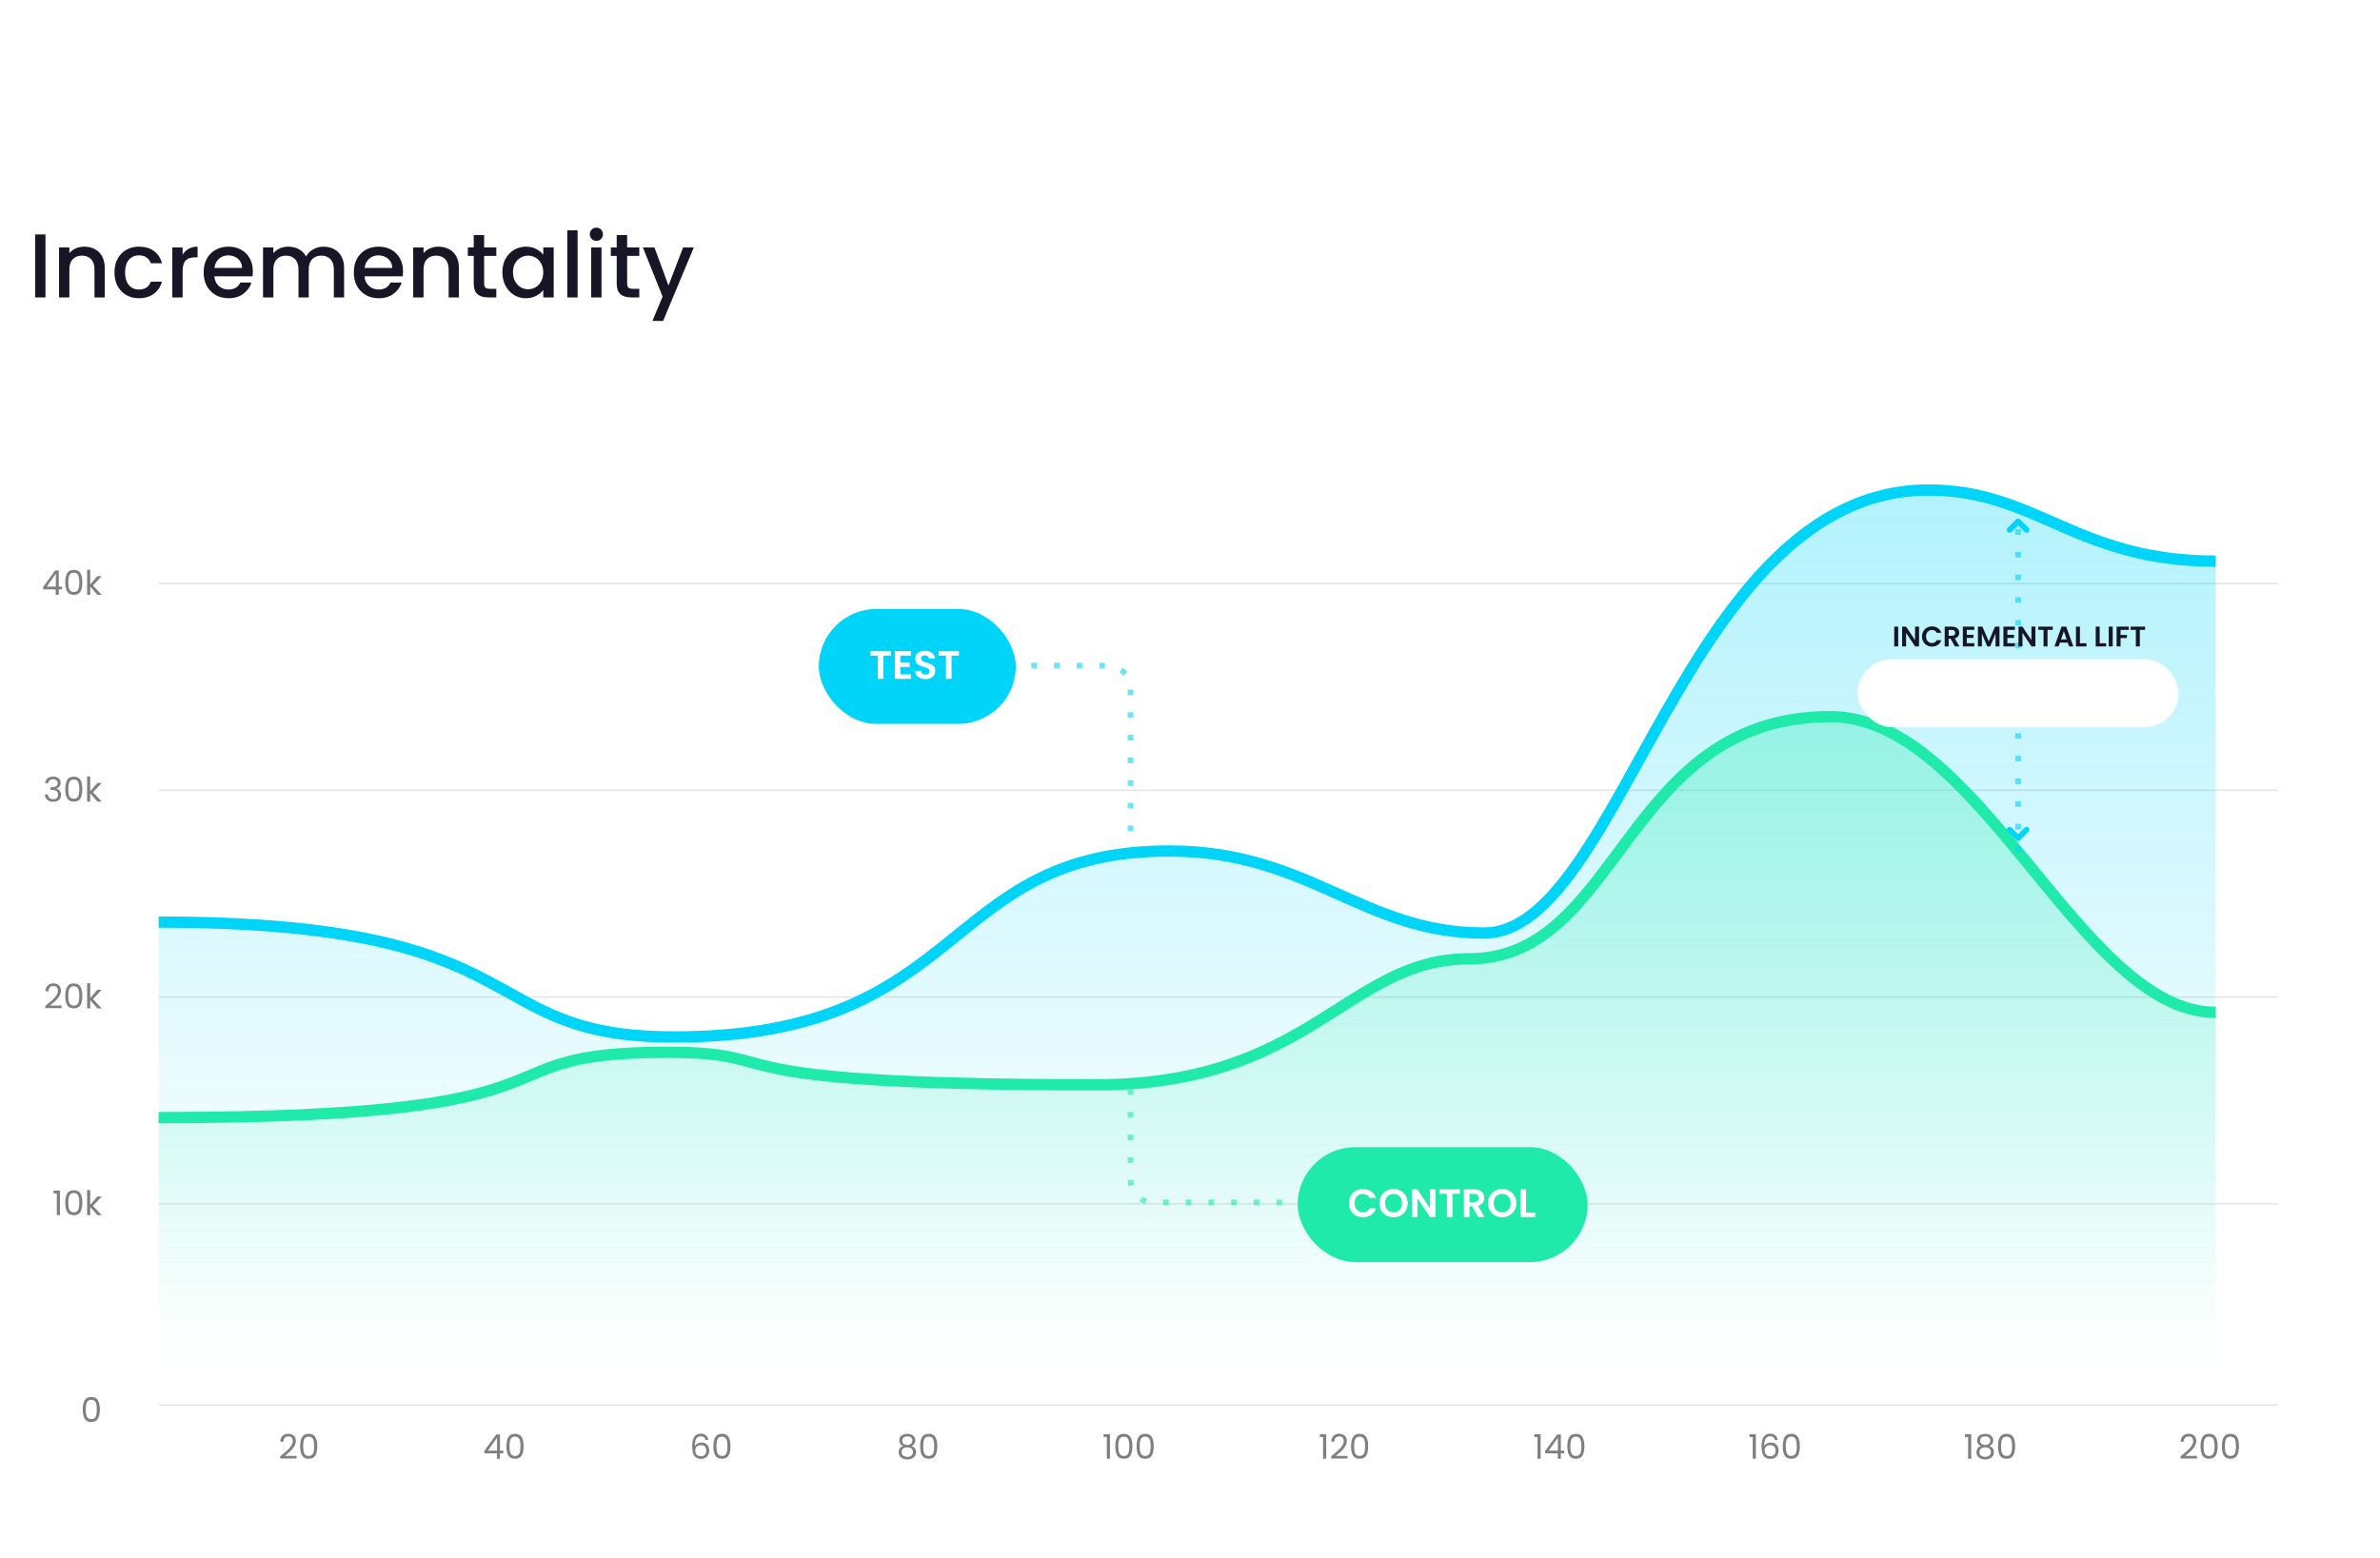 <svg width="840" height="550" viewBox="0 0 840 550" fill="none" xmlns="http://www.w3.org/2000/svg">
<g filter="url(#filter0_d_315_4673)">
<g clip-path="url(#clip0_315_4673)">
<rect width="840" height="550" rx="10" fill="white" fill-opacity="0.5" shape-rendering="crispEdges"/>
<rect y="120" width="880" height="430" fill="white"/>
<path opacity="0.5" d="M128.893 484.124C129.909 483.308 130.705 482.64 131.281 482.12C131.857 481.592 132.341 481.044 132.733 480.476C133.133 479.9 133.333 479.336 133.333 478.784C133.333 478.264 133.205 477.856 132.949 477.56C132.701 477.256 132.297 477.104 131.737 477.104C131.193 477.104 130.769 477.276 130.465 477.62C130.169 477.956 130.009 478.408 129.985 478.976H128.929C128.961 478.08 129.233 477.388 129.745 476.9C130.257 476.412 130.917 476.168 131.725 476.168C132.549 476.168 133.201 476.396 133.681 476.852C134.169 477.308 134.413 477.936 134.413 478.736C134.413 479.4 134.213 480.048 133.813 480.68C133.421 481.304 132.973 481.856 132.469 482.336C131.965 482.808 131.321 483.36 130.537 483.992H134.665V484.904H128.893V484.124ZM135.928 480.572C135.928 479.196 136.152 478.124 136.6 477.356C137.048 476.58 137.832 476.192 138.952 476.192C140.064 476.192 140.844 476.58 141.292 477.356C141.74 478.124 141.964 479.196 141.964 480.572C141.964 481.972 141.74 483.06 141.292 483.836C140.844 484.612 140.064 485 138.952 485C137.832 485 137.048 484.612 136.6 483.836C136.152 483.06 135.928 481.972 135.928 480.572ZM140.884 480.572C140.884 479.876 140.836 479.288 140.74 478.808C140.652 478.32 140.464 477.928 140.176 477.632C139.896 477.336 139.488 477.188 138.952 477.188C138.408 477.188 137.992 477.336 137.704 477.632C137.424 477.928 137.236 478.32 137.14 478.808C137.052 479.288 137.008 479.876 137.008 480.572C137.008 481.292 137.052 481.896 137.14 482.384C137.236 482.872 137.424 483.264 137.704 483.56C137.992 483.856 138.408 484.004 138.952 484.004C139.488 484.004 139.896 483.856 140.176 483.56C140.464 483.264 140.652 482.872 140.74 482.384C140.836 481.896 140.884 481.292 140.884 480.572Z" fill="black"/>
<path opacity="0.5" d="M200.939 483.068V482.24L205.151 476.408H206.459V482.12H207.659V483.068H206.459V485H205.379V483.068H200.939ZM205.427 477.548L202.199 482.12H205.427V477.548ZM208.75 480.572C208.75 479.196 208.974 478.124 209.422 477.356C209.87 476.58 210.654 476.192 211.774 476.192C212.886 476.192 213.666 476.58 214.114 477.356C214.562 478.124 214.786 479.196 214.786 480.572C214.786 481.972 214.562 483.06 214.114 483.836C213.666 484.612 212.886 485 211.774 485C210.654 485 209.87 484.612 209.422 483.836C208.974 483.06 208.75 481.972 208.75 480.572ZM213.706 480.572C213.706 479.876 213.658 479.288 213.562 478.808C213.474 478.32 213.286 477.928 212.998 477.632C212.718 477.336 212.31 477.188 211.774 477.188C211.23 477.188 210.814 477.336 210.526 477.632C210.246 477.928 210.058 478.32 209.962 478.808C209.874 479.288 209.83 479.876 209.83 480.572C209.83 481.292 209.874 481.896 209.962 482.384C210.058 482.872 210.246 483.264 210.526 483.56C210.814 483.856 211.23 484.004 211.774 484.004C212.31 484.004 212.718 483.856 212.998 483.56C213.286 483.264 213.474 482.872 213.562 482.384C213.658 481.896 213.706 481.292 213.706 480.572Z" fill="black"/>
<path opacity="0.5" d="M279.004 478.388C278.828 477.5 278.28 477.056 277.36 477.056C276.648 477.056 276.116 477.332 275.764 477.884C275.412 478.428 275.24 479.328 275.248 480.584C275.432 480.168 275.736 479.844 276.16 479.612C276.592 479.372 277.072 479.252 277.6 479.252C278.424 479.252 279.08 479.508 279.568 480.02C280.064 480.532 280.312 481.24 280.312 482.144C280.312 482.688 280.204 483.176 279.988 483.608C279.78 484.04 279.46 484.384 279.028 484.64C278.604 484.896 278.088 485.024 277.48 485.024C276.656 485.024 276.012 484.84 275.548 484.472C275.084 484.104 274.76 483.596 274.576 482.948C274.392 482.3 274.3 481.5 274.3 480.548C274.3 477.612 275.324 476.144 277.372 476.144C278.156 476.144 278.772 476.356 279.22 476.78C279.668 477.204 279.932 477.74 280.012 478.388H279.004ZM277.372 480.176C277.028 480.176 276.704 480.248 276.4 480.392C276.096 480.528 275.848 480.74 275.656 481.028C275.472 481.308 275.38 481.652 275.38 482.06C275.38 482.668 275.556 483.164 275.908 483.548C276.26 483.924 276.764 484.112 277.42 484.112C277.98 484.112 278.424 483.94 278.752 483.596C279.088 483.244 279.256 482.772 279.256 482.18C279.256 481.556 279.096 481.068 278.776 480.716C278.456 480.356 277.988 480.176 277.372 480.176ZM281.785 480.572C281.785 479.196 282.009 478.124 282.457 477.356C282.905 476.58 283.689 476.192 284.809 476.192C285.921 476.192 286.701 476.58 287.149 477.356C287.597 478.124 287.821 479.196 287.821 480.572C287.821 481.972 287.597 483.06 287.149 483.836C286.701 484.612 285.921 485 284.809 485C283.689 485 282.905 484.612 282.457 483.836C282.009 483.06 281.785 481.972 281.785 480.572ZM286.741 480.572C286.741 479.876 286.693 479.288 286.597 478.808C286.509 478.32 286.321 477.928 286.033 477.632C285.753 477.336 285.345 477.188 284.809 477.188C284.265 477.188 283.849 477.336 283.561 477.632C283.281 477.928 283.093 478.32 282.997 478.808C282.909 479.288 282.865 479.876 282.865 480.572C282.865 481.292 282.909 481.896 282.997 482.384C283.093 482.872 283.281 483.264 283.561 483.56C283.849 483.856 284.265 484.004 284.809 484.004C285.345 484.004 285.753 483.856 286.033 483.56C286.321 483.264 286.509 482.872 286.597 482.384C286.693 481.896 286.741 481.292 286.741 480.572Z" fill="black"/>
<path opacity="0.5" d="M348.775 480.488C348.327 480.312 347.983 480.056 347.743 479.72C347.503 479.384 347.383 478.976 347.383 478.496C347.383 478.064 347.491 477.676 347.707 477.332C347.923 476.98 348.243 476.704 348.667 476.504C349.099 476.296 349.619 476.192 350.227 476.192C350.835 476.192 351.351 476.296 351.775 476.504C352.207 476.704 352.531 476.98 352.747 477.332C352.971 477.676 353.083 478.064 353.083 478.496C353.083 478.96 352.959 479.368 352.711 479.72C352.463 480.064 352.123 480.32 351.691 480.488C352.187 480.64 352.579 480.908 352.867 481.292C353.163 481.668 353.311 482.124 353.311 482.66C353.311 483.18 353.183 483.636 352.927 484.028C352.671 484.412 352.307 484.712 351.835 484.928C351.371 485.136 350.835 485.24 350.227 485.24C349.619 485.24 349.083 485.136 348.619 484.928C348.163 484.712 347.807 484.412 347.551 484.028C347.295 483.636 347.167 483.18 347.167 482.66C347.167 482.124 347.311 481.664 347.599 481.28C347.887 480.896 348.279 480.632 348.775 480.488ZM352.027 478.628C352.027 478.14 351.867 477.764 351.547 477.5C351.227 477.236 350.787 477.104 350.227 477.104C349.675 477.104 349.239 477.236 348.919 477.5C348.599 477.764 348.439 478.144 348.439 478.64C348.439 479.088 348.603 479.448 348.931 479.72C349.267 479.992 349.699 480.128 350.227 480.128C350.763 480.128 351.195 479.992 351.523 479.72C351.859 479.44 352.027 479.076 352.027 478.628ZM350.227 480.968C349.635 480.968 349.151 481.108 348.775 481.388C348.399 481.66 348.211 482.072 348.211 482.624C348.211 483.136 348.391 483.548 348.751 483.86C349.119 484.172 349.611 484.328 350.227 484.328C350.843 484.328 351.331 484.172 351.691 483.86C352.051 483.548 352.231 483.136 352.231 482.624C352.231 482.088 352.047 481.68 351.679 481.4C351.311 481.112 350.827 480.968 350.227 480.968ZM354.762 480.572C354.762 479.196 354.986 478.124 355.434 477.356C355.882 476.58 356.666 476.192 357.786 476.192C358.898 476.192 359.678 476.58 360.126 477.356C360.574 478.124 360.798 479.196 360.798 480.572C360.798 481.972 360.574 483.06 360.126 483.836C359.678 484.612 358.898 485 357.786 485C356.666 485 355.882 484.612 355.434 483.836C354.986 483.06 354.762 481.972 354.762 480.572ZM359.718 480.572C359.718 479.876 359.67 479.288 359.574 478.808C359.486 478.32 359.298 477.928 359.01 477.632C358.73 477.336 358.322 477.188 357.786 477.188C357.242 477.188 356.826 477.336 356.538 477.632C356.258 477.928 356.07 478.32 355.974 478.808C355.886 479.288 355.842 479.876 355.842 480.572C355.842 481.292 355.886 481.896 355.974 482.384C356.07 482.872 356.258 483.264 356.538 483.56C356.826 483.856 357.242 484.004 357.786 484.004C358.322 484.004 358.73 483.856 359.01 483.56C359.298 483.264 359.486 482.872 359.574 482.384C359.67 481.896 359.718 481.292 359.718 480.572Z" fill="black"/>
<path opacity="0.5" d="M419.499 477.32V476.324H421.755V485H420.651V477.32H419.499ZM423.631 480.572C423.631 479.196 423.855 478.124 424.303 477.356C424.751 476.58 425.535 476.192 426.655 476.192C427.767 476.192 428.547 476.58 428.995 477.356C429.443 478.124 429.667 479.196 429.667 480.572C429.667 481.972 429.443 483.06 428.995 483.836C428.547 484.612 427.767 485 426.655 485C425.535 485 424.751 484.612 424.303 483.836C423.855 483.06 423.631 481.972 423.631 480.572ZM428.587 480.572C428.587 479.876 428.539 479.288 428.443 478.808C428.355 478.32 428.167 477.928 427.879 477.632C427.599 477.336 427.191 477.188 426.655 477.188C426.111 477.188 425.695 477.336 425.407 477.632C425.127 477.928 424.939 478.32 424.843 478.808C424.755 479.288 424.711 479.876 424.711 480.572C424.711 481.292 424.755 481.896 424.843 482.384C424.939 482.872 425.127 483.264 425.407 483.56C425.695 483.856 426.111 484.004 426.655 484.004C427.191 484.004 427.599 483.856 427.879 483.56C428.167 483.264 428.355 482.872 428.443 482.384C428.539 481.896 428.587 481.292 428.587 480.572ZM431.166 480.572C431.166 479.196 431.39 478.124 431.838 477.356C432.286 476.58 433.07 476.192 434.19 476.192C435.302 476.192 436.082 476.58 436.53 477.356C436.978 478.124 437.202 479.196 437.202 480.572C437.202 481.972 436.978 483.06 436.53 483.836C436.082 484.612 435.302 485 434.19 485C433.07 485 432.286 484.612 431.838 483.836C431.39 483.06 431.166 481.972 431.166 480.572ZM436.122 480.572C436.122 479.876 436.074 479.288 435.978 478.808C435.89 478.32 435.702 477.928 435.414 477.632C435.134 477.336 434.726 477.188 434.19 477.188C433.646 477.188 433.23 477.336 432.942 477.632C432.662 477.928 432.474 478.32 432.378 478.808C432.29 479.288 432.246 479.876 432.246 480.572C432.246 481.292 432.29 481.896 432.378 482.384C432.474 482.872 432.662 483.264 432.942 483.56C433.23 483.856 433.646 484.004 434.19 484.004C434.726 484.004 435.134 483.856 435.414 483.56C435.702 483.264 435.89 482.872 435.978 482.384C436.074 481.896 436.122 481.292 436.122 480.572Z" fill="black"/>
<path opacity="0.5" d="M495.815 477.32V476.324H498.071V485H496.967V477.32H495.815ZM499.815 484.124C500.831 483.308 501.627 482.64 502.203 482.12C502.779 481.592 503.263 481.044 503.655 480.476C504.055 479.9 504.255 479.336 504.255 478.784C504.255 478.264 504.127 477.856 503.871 477.56C503.623 477.256 503.219 477.104 502.659 477.104C502.115 477.104 501.691 477.276 501.387 477.62C501.091 477.956 500.931 478.408 500.907 478.976H499.851C499.883 478.08 500.155 477.388 500.667 476.9C501.179 476.412 501.839 476.168 502.647 476.168C503.471 476.168 504.123 476.396 504.603 476.852C505.091 477.308 505.335 477.936 505.335 478.736C505.335 479.4 505.135 480.048 504.735 480.68C504.343 481.304 503.895 481.856 503.391 482.336C502.887 482.808 502.243 483.36 501.459 483.992H505.587V484.904H499.815V484.124ZM506.849 480.572C506.849 479.196 507.073 478.124 507.521 477.356C507.969 476.58 508.753 476.192 509.873 476.192C510.985 476.192 511.765 476.58 512.213 477.356C512.661 478.124 512.885 479.196 512.885 480.572C512.885 481.972 512.661 483.06 512.213 483.836C511.765 484.612 510.985 485 509.873 485C508.753 485 507.969 484.612 507.521 483.836C507.073 483.06 506.849 481.972 506.849 480.572ZM511.805 480.572C511.805 479.876 511.757 479.288 511.661 478.808C511.573 478.32 511.385 477.928 511.097 477.632C510.817 477.336 510.409 477.188 509.873 477.188C509.329 477.188 508.913 477.336 508.625 477.632C508.345 477.928 508.157 478.32 508.061 478.808C507.973 479.288 507.929 479.876 507.929 480.572C507.929 481.292 507.973 481.896 508.061 482.384C508.157 482.872 508.345 483.264 508.625 483.56C508.913 483.856 509.329 484.004 509.873 484.004C510.409 484.004 510.817 483.856 511.097 483.56C511.385 483.264 511.573 482.872 511.661 482.384C511.757 481.896 511.805 481.292 511.805 480.572Z" fill="black"/>
<path opacity="0.5" d="M571.493 477.32V476.324H573.749V485H572.645V477.32H571.493ZM575.361 483.068V482.24L579.573 476.408H580.881V482.12H582.081V483.068H580.881V485H579.801V483.068H575.361ZM579.849 477.548L576.621 482.12H579.849V477.548ZM583.172 480.572C583.172 479.196 583.396 478.124 583.844 477.356C584.292 476.58 585.076 476.192 586.196 476.192C587.308 476.192 588.088 476.58 588.536 477.356C588.984 478.124 589.208 479.196 589.208 480.572C589.208 481.972 588.984 483.06 588.536 483.836C588.088 484.612 587.308 485 586.196 485C585.076 485 584.292 484.612 583.844 483.836C583.396 483.06 583.172 481.972 583.172 480.572ZM588.128 480.572C588.128 479.876 588.08 479.288 587.984 478.808C587.896 478.32 587.708 477.928 587.42 477.632C587.14 477.336 586.732 477.188 586.196 477.188C585.652 477.188 585.236 477.336 584.948 477.632C584.668 477.928 584.48 478.32 584.384 478.808C584.296 479.288 584.252 479.876 584.252 480.572C584.252 481.292 584.296 481.896 584.384 482.384C584.48 482.872 584.668 483.264 584.948 483.56C585.236 483.856 585.652 484.004 586.196 484.004C586.732 484.004 587.14 483.856 587.42 483.56C587.708 483.264 587.896 482.872 587.984 482.384C588.08 481.896 588.128 481.292 588.128 480.572Z" fill="black"/>
<path opacity="0.5" d="M647.458 477.32V476.324H649.714V485H648.61V477.32H647.458ZM656.426 478.388C656.25 477.5 655.702 477.056 654.782 477.056C654.07 477.056 653.538 477.332 653.186 477.884C652.834 478.428 652.662 479.328 652.67 480.584C652.854 480.168 653.158 479.844 653.582 479.612C654.014 479.372 654.494 479.252 655.022 479.252C655.846 479.252 656.502 479.508 656.99 480.02C657.486 480.532 657.734 481.24 657.734 482.144C657.734 482.688 657.626 483.176 657.41 483.608C657.202 484.04 656.882 484.384 656.45 484.64C656.026 484.896 655.51 485.024 654.902 485.024C654.078 485.024 653.434 484.84 652.97 484.472C652.506 484.104 652.182 483.596 651.998 482.948C651.814 482.3 651.722 481.5 651.722 480.548C651.722 477.612 652.746 476.144 654.794 476.144C655.578 476.144 656.194 476.356 656.642 476.78C657.09 477.204 657.354 477.74 657.434 478.388H656.426ZM654.794 480.176C654.45 480.176 654.126 480.248 653.822 480.392C653.518 480.528 653.27 480.74 653.078 481.028C652.894 481.308 652.802 481.652 652.802 482.06C652.802 482.668 652.978 483.164 653.33 483.548C653.682 483.924 654.186 484.112 654.842 484.112C655.402 484.112 655.846 483.94 656.174 483.596C656.51 483.244 656.678 482.772 656.678 482.18C656.678 481.556 656.518 481.068 656.198 480.716C655.878 480.356 655.41 480.176 654.794 480.176ZM659.207 480.572C659.207 479.196 659.431 478.124 659.879 477.356C660.327 476.58 661.111 476.192 662.231 476.192C663.343 476.192 664.123 476.58 664.571 477.356C665.019 478.124 665.243 479.196 665.243 480.572C665.243 481.972 665.019 483.06 664.571 483.836C664.123 484.612 663.343 485 662.231 485C661.111 485 660.327 484.612 659.879 483.836C659.431 483.06 659.207 481.972 659.207 480.572ZM664.163 480.572C664.163 479.876 664.115 479.288 664.019 478.808C663.931 478.32 663.743 477.928 663.455 477.632C663.175 477.336 662.767 477.188 662.231 477.188C661.687 477.188 661.271 477.336 660.983 477.632C660.703 477.928 660.515 478.32 660.419 478.808C660.331 479.288 660.287 479.876 660.287 480.572C660.287 481.292 660.331 481.896 660.419 482.384C660.515 482.872 660.703 483.264 660.983 483.56C661.271 483.856 661.687 484.004 662.231 484.004C662.767 484.004 663.175 483.856 663.455 483.56C663.743 483.264 663.931 482.872 664.019 482.384C664.115 481.896 664.163 481.292 664.163 480.572Z" fill="black"/>
<path opacity="0.5" d="M723.481 477.32V476.324H725.737V485H724.633V477.32H723.481ZM729.197 480.488C728.749 480.312 728.405 480.056 728.165 479.72C727.925 479.384 727.805 478.976 727.805 478.496C727.805 478.064 727.913 477.676 728.129 477.332C728.345 476.98 728.665 476.704 729.089 476.504C729.521 476.296 730.041 476.192 730.649 476.192C731.257 476.192 731.773 476.296 732.197 476.504C732.629 476.704 732.953 476.98 733.169 477.332C733.393 477.676 733.505 478.064 733.505 478.496C733.505 478.96 733.381 479.368 733.133 479.72C732.885 480.064 732.545 480.32 732.113 480.488C732.609 480.64 733.001 480.908 733.289 481.292C733.585 481.668 733.733 482.124 733.733 482.66C733.733 483.18 733.605 483.636 733.349 484.028C733.093 484.412 732.729 484.712 732.257 484.928C731.793 485.136 731.257 485.24 730.649 485.24C730.041 485.24 729.505 485.136 729.041 484.928C728.585 484.712 728.229 484.412 727.973 484.028C727.717 483.636 727.589 483.18 727.589 482.66C727.589 482.124 727.733 481.664 728.021 481.28C728.309 480.896 728.701 480.632 729.197 480.488ZM732.449 478.628C732.449 478.14 732.289 477.764 731.969 477.5C731.649 477.236 731.209 477.104 730.649 477.104C730.097 477.104 729.661 477.236 729.341 477.5C729.021 477.764 728.861 478.144 728.861 478.64C728.861 479.088 729.025 479.448 729.353 479.72C729.689 479.992 730.121 480.128 730.649 480.128C731.185 480.128 731.617 479.992 731.945 479.72C732.281 479.44 732.449 479.076 732.449 478.628ZM730.649 480.968C730.057 480.968 729.573 481.108 729.197 481.388C728.821 481.66 728.633 482.072 728.633 482.624C728.633 483.136 728.813 483.548 729.173 483.86C729.541 484.172 730.033 484.328 730.649 484.328C731.265 484.328 731.753 484.172 732.113 483.86C732.473 483.548 732.653 483.136 732.653 482.624C732.653 482.088 732.469 481.68 732.101 481.4C731.733 481.112 731.249 480.968 730.649 480.968ZM735.183 480.572C735.183 479.196 735.407 478.124 735.855 477.356C736.303 476.58 737.087 476.192 738.207 476.192C739.319 476.192 740.099 476.58 740.547 477.356C740.995 478.124 741.219 479.196 741.219 480.572C741.219 481.972 740.995 483.06 740.547 483.836C740.099 484.612 739.319 485 738.207 485C737.087 485 736.303 484.612 735.855 483.836C735.407 483.06 735.183 481.972 735.183 480.572ZM740.139 480.572C740.139 479.876 740.091 479.288 739.995 478.808C739.907 478.32 739.719 477.928 739.431 477.632C739.151 477.336 738.743 477.188 738.207 477.188C737.663 477.188 737.247 477.336 736.959 477.632C736.679 477.928 736.491 478.32 736.395 478.808C736.307 479.288 736.263 479.876 736.263 480.572C736.263 481.292 736.307 481.896 736.395 482.384C736.491 482.872 736.679 483.264 736.959 483.56C737.247 483.856 737.663 484.004 738.207 484.004C738.743 484.004 739.151 483.856 739.431 483.56C739.719 483.264 739.907 482.872 739.995 482.384C740.091 481.896 740.139 481.292 740.139 480.572Z" fill="black"/>
<path opacity="0.5" d="M799.626 484.124C800.642 483.308 801.438 482.64 802.014 482.12C802.59 481.592 803.074 481.044 803.466 480.476C803.866 479.9 804.066 479.336 804.066 478.784C804.066 478.264 803.938 477.856 803.682 477.56C803.434 477.256 803.03 477.104 802.47 477.104C801.926 477.104 801.502 477.276 801.198 477.62C800.902 477.956 800.742 478.408 800.718 478.976H799.662C799.694 478.08 799.966 477.388 800.478 476.9C800.99 476.412 801.65 476.168 802.458 476.168C803.282 476.168 803.934 476.396 804.414 476.852C804.902 477.308 805.146 477.936 805.146 478.736C805.146 479.4 804.946 480.048 804.546 480.68C804.154 481.304 803.706 481.856 803.202 482.336C802.698 482.808 802.054 483.36 801.27 483.992H805.398V484.904H799.626V484.124ZM806.66 480.572C806.66 479.196 806.884 478.124 807.332 477.356C807.78 476.58 808.564 476.192 809.684 476.192C810.796 476.192 811.576 476.58 812.024 477.356C812.472 478.124 812.696 479.196 812.696 480.572C812.696 481.972 812.472 483.06 812.024 483.836C811.576 484.612 810.796 485 809.684 485C808.564 485 807.78 484.612 807.332 483.836C806.884 483.06 806.66 481.972 806.66 480.572ZM811.616 480.572C811.616 479.876 811.568 479.288 811.472 478.808C811.384 478.32 811.196 477.928 810.908 477.632C810.628 477.336 810.22 477.188 809.684 477.188C809.14 477.188 808.724 477.336 808.436 477.632C808.156 477.928 807.968 478.32 807.872 478.808C807.784 479.288 807.74 479.876 807.74 480.572C807.74 481.292 807.784 481.896 807.872 482.384C807.968 482.872 808.156 483.264 808.436 483.56C808.724 483.856 809.14 484.004 809.684 484.004C810.22 484.004 810.628 483.856 810.908 483.56C811.196 483.264 811.384 482.872 811.472 482.384C811.568 481.896 811.616 481.292 811.616 480.572ZM814.195 480.572C814.195 479.196 814.419 478.124 814.867 477.356C815.315 476.58 816.099 476.192 817.219 476.192C818.331 476.192 819.111 476.58 819.559 477.356C820.007 478.124 820.231 479.196 820.231 480.572C820.231 481.972 820.007 483.06 819.559 483.836C819.111 484.612 818.331 485 817.219 485C816.099 485 815.315 484.612 814.867 483.836C814.419 483.06 814.195 481.972 814.195 480.572ZM819.151 480.572C819.151 479.876 819.103 479.288 819.007 478.808C818.919 478.32 818.731 477.928 818.443 477.632C818.163 477.336 817.755 477.188 817.219 477.188C816.675 477.188 816.259 477.336 815.971 477.632C815.691 477.928 815.503 478.32 815.407 478.808C815.319 479.288 815.275 479.876 815.275 480.572C815.275 481.292 815.319 481.896 815.407 482.384C815.503 482.872 815.691 483.264 815.971 483.56C816.259 483.856 816.675 484.004 817.219 484.004C817.755 484.004 818.163 483.856 818.443 483.56C818.731 483.264 818.919 482.872 819.007 482.384C819.103 481.896 819.151 481.292 819.151 480.572Z" fill="black"/>
<path opacity="0.5" d="M59.209 467.572C59.209 466.196 59.433 465.124 59.881 464.356C60.329 463.58 61.113 463.192 62.233 463.192C63.345 463.192 64.125 463.58 64.573 464.356C65.021 465.124 65.245 466.196 65.245 467.572C65.245 468.972 65.021 470.06 64.573 470.836C64.125 471.612 63.345 472 62.233 472C61.113 472 60.329 471.612 59.881 470.836C59.433 470.06 59.209 468.972 59.209 467.572ZM64.165 467.572C64.165 466.876 64.117 466.288 64.021 465.808C63.933 465.32 63.745 464.928 63.457 464.632C63.177 464.336 62.769 464.188 62.233 464.188C61.689 464.188 61.273 464.336 60.985 464.632C60.705 464.928 60.517 465.32 60.421 465.808C60.333 466.288 60.289 466.876 60.289 467.572C60.289 468.292 60.333 468.896 60.421 469.384C60.517 469.872 60.705 470.264 60.985 470.56C61.273 470.856 61.689 471.004 62.233 471.004C62.769 471.004 63.177 470.856 63.457 470.56C63.745 470.264 63.933 469.872 64.021 469.384C64.117 468.896 64.165 468.292 64.165 467.572Z" fill="black"/>
<path opacity="0.5" d="M15.636 400.984L24 400.984L24 402.076L15.636 402.076L15.636 400.984ZM17.304 391.215C17.304 390.703 17.412 390.247 17.628 389.847C17.836 389.447 18.152 389.131 18.576 388.899C19 388.667 19.516 388.551 20.124 388.551L24 388.551L24 389.631L20.28 389.631C19.624 389.631 19.124 389.795 18.78 390.123C18.428 390.443 18.252 390.879 18.252 391.431C18.252 391.999 18.436 392.451 18.804 392.787C19.164 393.123 19.688 393.291 20.376 393.291L24 393.291L24 394.371L20.28 394.371C19.624 394.371 19.124 394.535 18.78 394.863C18.428 395.183 18.252 395.619 18.252 396.171C18.252 396.739 18.436 397.191 18.804 397.527C19.164 397.863 19.688 398.031 20.376 398.031L24 398.031L24 399.123L17.424 399.123L17.424 398.031L18.372 398.031C18.028 397.815 17.764 397.527 17.58 397.167C17.396 396.799 17.304 396.395 17.304 395.955C17.304 395.403 17.428 394.915 17.676 394.491C17.924 394.067 18.288 393.751 18.768 393.543C18.304 393.359 17.944 393.055 17.688 392.631C17.432 392.207 17.304 391.735 17.304 391.215ZM18.636 385.668C18.26 385.452 17.948 385.132 17.7 384.708C17.444 384.276 17.316 383.776 17.316 383.208C17.316 382.624 17.456 382.096 17.736 381.624C18.016 381.144 18.412 380.768 18.924 380.496C19.428 380.224 20.016 380.088 20.688 380.088C21.352 380.088 21.944 380.224 22.464 380.496C22.984 380.768 23.388 381.144 23.676 381.624C23.964 382.096 24.108 382.624 24.108 383.208C24.108 383.768 23.984 384.264 23.736 384.696C23.48 385.12 23.164 385.444 22.788 385.668L27.12 385.668L27.12 386.76L17.424 386.76L17.424 385.668L18.636 385.668ZM20.688 381.204C20.192 381.204 19.76 381.304 19.392 381.504C19.024 381.704 18.744 381.976 18.552 382.32C18.36 382.656 18.264 383.028 18.264 383.436C18.264 383.836 18.364 384.208 18.564 384.552C18.756 384.888 19.04 385.16 19.416 385.368C19.784 385.568 20.212 385.668 20.7 385.668C21.196 385.668 21.632 385.568 22.008 385.368C22.376 385.16 22.66 384.888 22.86 384.552C23.052 384.208 23.148 383.836 23.148 383.436C23.148 383.028 23.052 382.656 22.86 382.32C22.66 381.976 22.376 381.704 22.008 381.504C21.632 381.304 21.192 381.204 20.688 381.204ZM18.492 377.558C18.116 377.366 17.824 377.094 17.616 376.742C17.408 376.382 17.304 375.946 17.304 375.434L18.432 375.434L18.432 375.722C18.432 376.946 19.096 377.558 20.424 377.558L24 377.558L24 378.65L17.424 378.65L17.424 377.558L18.492 377.558ZM20.46 368.174C20.668 368.174 20.888 368.186 21.12 368.21L21.12 373.466C21.768 373.426 22.276 373.206 22.644 372.806C23.004 372.398 23.184 371.906 23.184 371.33C23.184 370.858 23.076 370.466 22.86 370.154C22.636 369.834 22.34 369.61 21.972 369.482L21.972 368.306C22.604 368.482 23.12 368.834 23.52 369.362C23.912 369.89 24.108 370.546 24.108 371.33C24.108 371.954 23.968 372.514 23.688 373.01C23.408 373.498 23.012 373.882 22.5 374.162C21.98 374.442 21.38 374.582 20.7 374.582C20.02 374.582 19.424 374.446 18.912 374.174C18.4 373.902 18.008 373.522 17.736 373.034C17.456 372.538 17.316 371.97 17.316 371.33C17.316 370.706 17.452 370.154 17.724 369.674C17.996 369.194 18.372 368.826 18.852 368.57C19.324 368.306 19.86 368.174 20.46 368.174ZM20.232 369.302C19.816 369.302 19.46 369.394 19.164 369.578C18.86 369.762 18.632 370.014 18.48 370.334C18.32 370.646 18.24 370.994 18.24 371.378C18.24 371.93 18.416 372.402 18.768 372.794C19.12 373.178 19.608 373.398 20.232 373.454L20.232 369.302ZM24.108 364.404C24.108 364.908 24.024 365.36 23.856 365.76C23.68 366.16 23.44 366.476 23.136 366.708C22.824 366.94 22.468 367.068 22.068 367.092L22.068 365.964C22.396 365.932 22.664 365.78 22.872 365.508C23.08 365.228 23.184 364.864 23.184 364.416C23.184 364 23.092 363.672 22.908 363.432C22.724 363.192 22.492 363.072 22.212 363.072C21.924 363.072 21.712 363.2 21.576 363.456C21.432 363.712 21.292 364.108 21.156 364.644C21.028 365.132 20.9 365.532 20.772 365.844C20.636 366.148 20.44 366.412 20.184 366.636C19.92 366.852 19.576 366.96 19.152 366.96C18.816 366.96 18.508 366.86 18.228 366.66C17.948 366.46 17.728 366.176 17.568 365.808C17.4 365.44 17.316 365.02 17.316 364.548C17.316 363.82 17.5 363.232 17.868 362.784C18.236 362.336 18.74 362.096 19.38 362.064L19.38 363.156C19.036 363.18 18.76 363.32 18.552 363.576C18.344 363.824 18.24 364.16 18.24 364.584C18.24 364.976 18.324 365.288 18.492 365.52C18.66 365.752 18.88 365.868 19.152 365.868C19.368 365.868 19.548 365.8 19.692 365.664C19.828 365.52 19.94 365.344 20.028 365.136C20.108 364.92 20.2 364.624 20.304 364.248C20.432 363.776 20.56 363.392 20.688 363.096C20.808 362.8 20.992 362.548 21.24 362.34C21.488 362.124 21.812 362.012 22.212 362.004C22.572 362.004 22.896 362.104 23.184 362.304C23.472 362.504 23.7 362.788 23.868 363.156C24.028 363.516 24.108 363.932 24.108 364.404ZM24.108 358.135C24.108 358.639 24.024 359.091 23.856 359.491C23.68 359.891 23.44 360.207 23.136 360.439C22.824 360.671 22.468 360.799 22.068 360.823L22.068 359.695C22.396 359.663 22.664 359.511 22.872 359.239C23.08 358.959 23.184 358.595 23.184 358.147C23.184 357.731 23.092 357.403 22.908 357.163C22.724 356.923 22.492 356.803 22.212 356.803C21.924 356.803 21.712 356.931 21.576 357.187C21.432 357.443 21.292 357.839 21.156 358.375C21.028 358.863 20.9 359.263 20.772 359.575C20.636 359.879 20.44 360.143 20.184 360.367C19.92 360.583 19.576 360.691 19.152 360.691C18.816 360.691 18.508 360.591 18.228 360.391C17.948 360.191 17.728 359.907 17.568 359.539C17.4 359.171 17.316 358.751 17.316 358.279C17.316 357.551 17.5 356.963 17.868 356.515C18.236 356.067 18.74 355.827 19.38 355.795L19.38 356.887C19.036 356.911 18.76 357.051 18.552 357.307C18.344 357.555 18.24 357.891 18.24 358.315C18.24 358.707 18.324 359.019 18.492 359.251C18.66 359.483 18.88 359.599 19.152 359.599C19.368 359.599 19.548 359.531 19.692 359.395C19.828 359.251 19.94 359.075 20.028 358.867C20.108 358.651 20.2 358.355 20.304 357.979C20.432 357.507 20.56 357.123 20.688 356.827C20.808 356.531 20.992 356.279 21.24 356.071C21.488 355.855 21.812 355.743 22.212 355.735C22.572 355.735 22.896 355.835 23.184 356.035C23.472 356.235 23.7 356.519 23.868 356.887C24.028 357.247 24.108 357.663 24.108 358.135ZM16.356 353.629C16.356 353.837 16.284 354.013 16.14 354.157C15.996 354.301 15.82 354.373 15.612 354.373C15.404 354.373 15.228 354.301 15.084 354.157C14.94 354.013 14.868 353.837 14.868 353.629C14.868 353.429 14.94 353.261 15.084 353.125C15.228 352.981 15.404 352.909 15.612 352.909C15.82 352.909 15.996 352.981 16.14 353.125C16.284 353.261 16.356 353.429 16.356 353.629ZM17.424 353.101L24 353.101L24 354.193L17.424 354.193L17.424 353.101ZM24.108 348.372C24.108 348.988 23.968 349.548 23.688 350.052C23.408 350.548 23.012 350.94 22.5 351.228C21.98 351.508 21.38 351.648 20.7 351.648C20.028 351.648 19.436 351.504 18.924 351.216C18.404 350.92 18.008 350.52 17.736 350.016C17.456 349.512 17.316 348.948 17.316 348.324C17.316 347.7 17.456 347.136 17.736 346.632C18.008 346.128 18.4 345.732 18.912 345.444C19.424 345.148 20.02 345 20.7 345C21.38 345 21.98 345.152 22.5 345.456C23.012 345.752 23.408 346.156 23.688 346.668C23.968 347.18 24.108 347.748 24.108 348.372ZM23.148 348.372C23.148 347.98 23.056 347.612 22.872 347.268C22.688 346.924 22.412 346.648 22.044 346.44C21.676 346.224 21.228 346.116 20.7 346.116C20.172 346.116 19.724 346.22 19.356 346.428C18.988 346.636 18.716 346.908 18.54 347.244C18.356 347.58 18.264 347.944 18.264 348.336C18.264 348.736 18.356 349.104 18.54 349.44C18.716 349.768 18.988 350.032 19.356 350.232C19.724 350.432 20.172 350.532 20.7 350.532C21.236 350.532 21.688 350.436 22.056 350.244C22.424 350.044 22.7 349.78 22.884 349.452C23.06 349.124 23.148 348.764 23.148 348.372ZM17.304 340.36C17.304 339.56 17.548 338.912 18.036 338.416C18.516 337.92 19.212 337.672 20.124 337.672L24 337.672L24 338.752L20.28 338.752C19.624 338.752 19.124 338.916 18.78 339.244C18.428 339.572 18.252 340.02 18.252 340.588C18.252 341.164 18.432 341.624 18.792 341.968C19.152 342.304 19.676 342.472 20.364 342.472L24 342.472L24 343.564L17.424 343.564L17.424 342.472L18.36 342.472C18.024 342.256 17.764 341.964 17.58 341.596C17.396 341.22 17.304 340.808 17.304 340.36ZM24.108 333.56C24.108 334.064 24.024 334.516 23.856 334.916C23.68 335.316 23.44 335.632 23.136 335.864C22.824 336.096 22.468 336.224 22.068 336.248L22.068 335.12C22.396 335.088 22.664 334.936 22.872 334.664C23.08 334.384 23.184 334.02 23.184 333.572C23.184 333.156 23.092 332.828 22.908 332.588C22.724 332.348 22.492 332.228 22.212 332.228C21.924 332.228 21.712 332.356 21.576 332.612C21.432 332.868 21.292 333.264 21.156 333.8C21.028 334.288 20.9 334.688 20.772 335C20.636 335.304 20.44 335.568 20.184 335.792C19.92 336.008 19.576 336.116 19.152 336.116C18.816 336.116 18.508 336.016 18.228 335.816C17.948 335.616 17.728 335.332 17.568 334.964C17.4 334.596 17.316 334.176 17.316 333.704C17.316 332.976 17.5 332.388 17.868 331.94C18.236 331.492 18.74 331.252 19.38 331.22L19.38 332.312C19.036 332.336 18.76 332.476 18.552 332.732C18.344 332.98 18.24 333.316 18.24 333.74C18.24 334.132 18.324 334.444 18.492 334.676C18.66 334.908 18.88 335.024 19.152 335.024C19.368 335.024 19.548 334.956 19.692 334.82C19.828 334.676 19.94 334.5 20.028 334.292C20.108 334.076 20.2 333.78 20.304 333.404C20.432 332.932 20.56 332.548 20.688 332.252C20.808 331.956 20.992 331.704 21.24 331.496C21.488 331.28 21.812 331.168 22.212 331.16C22.572 331.16 22.896 331.26 23.184 331.46C23.472 331.66 23.7 331.944 23.868 332.312C24.028 332.672 24.108 333.088 24.108 333.56ZM20.688 326.828C20.016 326.828 19.428 326.692 18.924 326.42C18.412 326.148 18.016 325.776 17.736 325.304C17.456 324.824 17.316 324.292 17.316 323.708C17.316 323.132 17.44 322.632 17.688 322.208C17.936 321.784 18.248 321.468 18.624 321.26L17.424 321.26L17.424 320.156L24 320.156L24 321.26L22.776 321.26C23.16 321.476 23.48 321.8 23.736 322.232C23.984 322.656 24.108 323.152 24.108 323.72C24.108 324.304 23.964 324.832 23.676 325.304C23.388 325.776 22.984 326.148 22.464 326.42C21.944 326.692 21.352 326.828 20.688 326.828ZM20.7 321.26C20.204 321.26 19.772 321.36 19.404 321.56C19.036 321.76 18.756 322.032 18.564 322.376C18.364 322.712 18.264 323.084 18.264 323.492C18.264 323.9 18.36 324.272 18.552 324.608C18.744 324.944 19.024 325.212 19.392 325.412C19.76 325.612 20.192 325.712 20.688 325.712C21.192 325.712 21.632 325.612 22.008 325.412C22.376 325.212 22.66 324.944 22.86 324.608C23.052 324.272 23.148 323.9 23.148 323.492C23.148 323.084 23.052 322.712 22.86 322.376C22.66 322.032 22.376 321.76 22.008 321.56C21.632 321.36 21.196 321.26 20.7 321.26ZM17.304 315.106C17.304 314.306 17.548 313.658 18.036 313.162C18.516 312.666 19.212 312.418 20.124 312.418L24 312.418L24 313.498L20.28 313.498C19.624 313.498 19.124 313.662 18.78 313.99C18.428 314.318 18.252 314.766 18.252 315.334C18.252 315.91 18.432 316.37 18.792 316.714C19.152 317.05 19.676 317.218 20.364 317.218L24 317.218L24 318.31L17.424 318.31L17.424 317.218L18.36 317.218C18.024 317.002 17.764 316.71 17.58 316.342C17.396 315.966 17.304 315.554 17.304 315.106ZM20.688 311.043C20.016 311.043 19.428 310.907 18.924 310.635C18.412 310.363 18.016 309.991 17.736 309.519C17.456 309.039 17.316 308.503 17.316 307.911C17.316 307.399 17.436 306.923 17.676 306.483C17.908 306.043 18.216 305.707 18.6 305.475L15.12 305.475L15.12 304.371L24 304.371L24 305.475L22.764 305.475C23.156 305.691 23.48 306.011 23.736 306.435C23.984 306.859 24.108 307.355 24.108 307.923C24.108 308.507 23.964 309.039 23.676 309.519C23.388 309.991 22.984 310.363 22.464 310.635C21.944 310.907 21.352 311.043 20.688 311.043ZM20.7 305.475C20.204 305.475 19.772 305.575 19.404 305.775C19.036 305.975 18.756 306.247 18.564 306.591C18.364 306.927 18.264 307.299 18.264 307.707C18.264 308.115 18.36 308.487 18.552 308.823C18.744 309.159 19.024 309.427 19.392 309.627C19.76 309.827 20.192 309.927 20.688 309.927C21.192 309.927 21.632 309.827 22.008 309.627C22.376 309.427 22.66 309.159 22.86 308.823C23.052 308.487 23.148 308.115 23.148 307.707C23.148 307.299 23.052 306.927 22.86 306.591C22.66 306.247 22.376 305.975 22.008 305.775C21.632 305.575 21.196 305.475 20.7 305.475ZM20.7 299.734C20.02 299.734 19.428 299.598 18.924 299.326C18.412 299.054 18.016 298.678 17.736 298.198C17.456 297.71 17.316 297.154 17.316 296.53C17.316 295.722 17.512 295.058 17.904 294.538C18.296 294.01 18.84 293.662 19.536 293.494L19.536 294.67C19.136 294.782 18.82 295.002 18.588 295.33C18.356 295.65 18.24 296.05 18.24 296.53C18.24 297.154 18.456 297.658 18.888 298.042C19.312 298.426 19.916 298.618 20.7 298.618C21.492 298.618 22.104 298.426 22.536 298.042C22.968 297.658 23.184 297.154 23.184 296.53C23.184 296.05 23.072 295.65 22.848 295.33C22.624 295.01 22.304 294.79 21.888 294.67L21.888 293.494C22.56 293.67 23.1 294.022 23.508 294.55C23.908 295.078 24.108 295.738 24.108 296.53C24.108 297.154 23.968 297.71 23.688 298.198C23.408 298.678 23.012 299.054 22.5 299.326C21.988 299.598 21.388 299.734 20.7 299.734ZM15.12 290.945L24 290.945L24 292.037L15.12 292.037L15.12 290.945ZM16.356 288.52C16.356 288.728 16.284 288.904 16.14 289.048C15.996 289.192 15.82 289.264 15.612 289.264C15.404 289.264 15.228 289.192 15.084 289.048C14.94 288.904 14.868 288.728 14.868 288.52C14.868 288.32 14.94 288.152 15.084 288.016C15.228 287.872 15.404 287.8 15.612 287.8C15.82 287.8 15.996 287.872 16.14 288.016C16.284 288.152 16.356 288.32 16.356 288.52ZM17.424 287.992L24 287.992L24 289.084L17.424 289.084L17.424 287.992ZM20.7 286.539C20.02 286.539 19.428 286.403 18.924 286.131C18.412 285.859 18.016 285.483 17.736 285.003C17.456 284.515 17.316 283.959 17.316 283.335C17.316 282.527 17.512 281.863 17.904 281.343C18.296 280.815 18.84 280.467 19.536 280.299L19.536 281.475C19.136 281.587 18.82 281.807 18.588 282.135C18.356 282.455 18.24 282.855 18.24 283.335C18.24 283.959 18.456 284.463 18.888 284.847C19.312 285.231 19.916 285.423 20.7 285.423C21.492 285.423 22.104 285.231 22.536 284.847C22.968 284.463 23.184 283.959 23.184 283.335C23.184 282.855 23.072 282.455 22.848 282.135C22.624 281.815 22.304 281.595 21.888 281.475L21.888 280.299C22.56 280.475 23.1 280.827 23.508 281.355C23.908 281.883 24.108 282.543 24.108 283.335C24.108 283.959 23.968 284.515 23.688 285.003C23.408 285.483 23.012 285.859 22.5 286.131C21.988 286.403 21.388 286.539 20.7 286.539ZM24 275.17L21.096 277.75L24 277.75L24 278.842L15.12 278.842L15.12 277.75L20.34 277.75L17.424 275.218L17.424 273.694L20.7 276.79L24 273.682L24 275.17ZM24.108 270.338C24.108 270.842 24.024 271.294 23.856 271.694C23.68 272.094 23.44 272.41 23.136 272.642C22.824 272.874 22.468 273.002 22.068 273.026L22.068 271.898C22.396 271.866 22.664 271.714 22.872 271.442C23.08 271.162 23.184 270.798 23.184 270.35C23.184 269.934 23.092 269.606 22.908 269.366C22.724 269.126 22.492 269.006 22.212 269.006C21.924 269.006 21.712 269.134 21.576 269.39C21.432 269.646 21.292 270.042 21.156 270.578C21.028 271.066 20.9 271.466 20.772 271.778C20.636 272.082 20.44 272.346 20.184 272.57C19.92 272.786 19.576 272.894 19.152 272.894C18.816 272.894 18.508 272.794 18.228 272.594C17.948 272.394 17.728 272.11 17.568 271.742C17.4 271.374 17.316 270.954 17.316 270.482C17.316 269.754 17.5 269.166 17.868 268.718C18.236 268.27 18.74 268.03 19.38 267.998L19.38 269.09C19.036 269.114 18.76 269.254 18.552 269.51C18.344 269.758 18.24 270.094 18.24 270.518C18.24 270.91 18.324 271.222 18.492 271.454C18.66 271.686 18.88 271.802 19.152 271.802C19.368 271.802 19.548 271.734 19.692 271.598C19.828 271.454 19.94 271.278 20.028 271.07C20.108 270.854 20.2 270.558 20.304 270.182C20.432 269.71 20.56 269.326 20.688 269.03C20.808 268.734 20.992 268.482 21.24 268.274C21.488 268.058 21.812 267.946 22.212 267.938C22.572 267.938 22.896 268.038 23.184 268.238C23.472 268.438 23.7 268.722 23.868 269.09C24.028 269.45 24.108 269.866 24.108 270.338Z" fill="black"/>
<path opacity="0.5" d="M359.072 523.636V524.524H356.792V532H355.7V524.524H353.408V523.636H359.072ZM366.416 528.46C366.416 528.668 366.404 528.888 366.38 529.12H361.124C361.164 529.768 361.384 530.276 361.784 530.644C362.192 531.004 362.684 531.184 363.26 531.184C363.732 531.184 364.124 531.076 364.436 530.86C364.756 530.636 364.98 530.34 365.108 529.972H366.284C366.108 530.604 365.756 531.12 365.228 531.52C364.7 531.912 364.044 532.108 363.26 532.108C362.636 532.108 362.076 531.968 361.58 531.688C361.092 531.408 360.708 531.012 360.428 530.5C360.148 529.98 360.008 529.38 360.008 528.7C360.008 528.02 360.144 527.424 360.416 526.912C360.688 526.4 361.068 526.008 361.556 525.736C362.052 525.456 362.62 525.316 363.26 525.316C363.884 525.316 364.436 525.452 364.916 525.724C365.396 525.996 365.764 526.372 366.02 526.852C366.284 527.324 366.416 527.86 366.416 528.46ZM365.288 528.232C365.288 527.816 365.196 527.46 365.012 527.164C364.828 526.86 364.576 526.632 364.256 526.48C363.944 526.32 363.596 526.24 363.212 526.24C362.66 526.24 362.188 526.416 361.796 526.768C361.412 527.12 361.192 527.608 361.136 528.232H365.288ZM370.186 532.108C369.682 532.108 369.23 532.024 368.83 531.856C368.43 531.68 368.114 531.44 367.882 531.136C367.65 530.824 367.522 530.468 367.498 530.068H368.626C368.658 530.396 368.81 530.664 369.082 530.872C369.362 531.08 369.726 531.184 370.174 531.184C370.59 531.184 370.918 531.092 371.158 530.908C371.398 530.724 371.518 530.492 371.518 530.212C371.518 529.924 371.39 529.712 371.134 529.576C370.878 529.432 370.482 529.292 369.946 529.156C369.458 529.028 369.058 528.9 368.746 528.772C368.442 528.636 368.178 528.44 367.954 528.184C367.738 527.92 367.63 527.576 367.63 527.152C367.63 526.816 367.73 526.508 367.93 526.228C368.13 525.948 368.414 525.728 368.782 525.568C369.15 525.4 369.57 525.316 370.042 525.316C370.77 525.316 371.358 525.5 371.806 525.868C372.254 526.236 372.494 526.74 372.526 527.38H371.434C371.41 527.036 371.27 526.76 371.014 526.552C370.766 526.344 370.43 526.24 370.006 526.24C369.614 526.24 369.302 526.324 369.07 526.492C368.838 526.66 368.722 526.88 368.722 527.152C368.722 527.368 368.79 527.548 368.926 527.692C369.07 527.828 369.246 527.94 369.454 528.028C369.67 528.108 369.966 528.2 370.342 528.304C370.814 528.432 371.198 528.56 371.494 528.688C371.79 528.808 372.042 528.992 372.25 529.24C372.466 529.488 372.578 529.812 372.586 530.212C372.586 530.572 372.486 530.896 372.286 531.184C372.086 531.472 371.802 531.7 371.434 531.868C371.074 532.028 370.658 532.108 370.186 532.108ZM375.459 526.324V530.2C375.459 530.52 375.527 530.748 375.663 530.884C375.799 531.012 376.035 531.076 376.371 531.076H377.175V532H376.191C375.583 532 375.127 531.86 374.823 531.58C374.519 531.3 374.367 530.84 374.367 530.2V526.324H373.515V525.424H374.367V523.768H375.459V525.424H377.175V526.324H375.459ZM388.033 526.06C387.801 525.572 387.465 525.196 387.025 524.932C386.585 524.66 386.073 524.524 385.489 524.524C384.905 524.524 384.377 524.66 383.905 524.932C383.441 525.196 383.073 525.58 382.801 526.084C382.537 526.58 382.405 527.156 382.405 527.812C382.405 528.468 382.537 529.044 382.801 529.54C383.073 530.036 383.441 530.42 383.905 530.692C384.377 530.956 384.905 531.088 385.489 531.088C386.305 531.088 386.977 530.844 387.505 530.356C388.033 529.868 388.341 529.208 388.429 528.376H385.093V527.488H389.593V528.328C389.529 529.016 389.313 529.648 388.945 530.224C388.577 530.792 388.093 531.244 387.493 531.58C386.893 531.908 386.225 532.072 385.489 532.072C384.713 532.072 384.005 531.892 383.365 531.532C382.725 531.164 382.217 530.656 381.841 530.008C381.473 529.36 381.289 528.628 381.289 527.812C381.289 526.996 381.473 526.264 381.841 525.616C382.217 524.96 382.725 524.452 383.365 524.092C384.005 523.724 384.713 523.54 385.489 523.54C386.377 523.54 387.161 523.76 387.841 524.2C388.529 524.64 389.029 525.26 389.341 526.06H388.033ZM392.129 526.492C392.321 526.116 392.593 525.824 392.945 525.616C393.305 525.408 393.741 525.304 394.253 525.304V526.432H393.965C392.741 526.432 392.129 527.096 392.129 528.424V532H391.037V525.424H392.129V526.492ZM398.382 532.108C397.766 532.108 397.206 531.968 396.702 531.688C396.206 531.408 395.814 531.012 395.526 530.5C395.246 529.98 395.106 529.38 395.106 528.7C395.106 528.028 395.25 527.436 395.538 526.924C395.834 526.404 396.234 526.008 396.738 525.736C397.242 525.456 397.806 525.316 398.43 525.316C399.054 525.316 399.618 525.456 400.122 525.736C400.626 526.008 401.022 526.4 401.31 526.912C401.606 527.424 401.754 528.02 401.754 528.7C401.754 529.38 401.602 529.98 401.298 530.5C401.002 531.012 400.598 531.408 400.086 531.688C399.574 531.968 399.006 532.108 398.382 532.108ZM398.382 531.148C398.774 531.148 399.142 531.056 399.486 530.872C399.83 530.688 400.106 530.412 400.314 530.044C400.53 529.676 400.638 529.228 400.638 528.7C400.638 528.172 400.534 527.724 400.326 527.356C400.118 526.988 399.846 526.716 399.51 526.54C399.174 526.356 398.81 526.264 398.418 526.264C398.018 526.264 397.65 526.356 397.314 526.54C396.986 526.716 396.722 526.988 396.522 527.356C396.322 527.724 396.222 528.172 396.222 528.7C396.222 529.236 396.318 529.688 396.51 530.056C396.71 530.424 396.974 530.7 397.302 530.884C397.63 531.06 397.99 531.148 398.382 531.148ZM409.022 525.424V532H407.93V531.028C407.722 531.364 407.43 531.628 407.054 531.82C406.686 532.004 406.278 532.096 405.83 532.096C405.318 532.096 404.858 531.992 404.45 531.784C404.042 531.568 403.718 531.248 403.478 530.824C403.246 530.4 403.13 529.884 403.13 529.276V525.424H404.21V529.132C404.21 529.78 404.374 530.28 404.702 530.632C405.03 530.976 405.478 531.148 406.046 531.148C406.63 531.148 407.09 530.968 407.426 530.608C407.762 530.248 407.93 529.724 407.93 529.036V525.424H409.022ZM411.957 526.636C412.173 526.26 412.493 525.948 412.917 525.7C413.349 525.444 413.849 525.316 414.417 525.316C415.001 525.316 415.529 525.456 416.001 525.736C416.481 526.016 416.857 526.412 417.129 526.924C417.401 527.428 417.537 528.016 417.537 528.688C417.537 529.352 417.401 529.944 417.129 530.464C416.857 530.984 416.481 531.388 416.001 531.676C415.529 531.964 415.001 532.108 414.417 532.108C413.857 532.108 413.361 531.984 412.929 531.736C412.505 531.48 412.181 531.164 411.957 530.788V535.12H410.865V525.424H411.957V526.636ZM416.421 528.688C416.421 528.192 416.321 527.76 416.121 527.392C415.921 527.024 415.649 526.744 415.305 526.552C414.969 526.36 414.597 526.264 414.189 526.264C413.789 526.264 413.417 526.364 413.073 526.564C412.737 526.756 412.465 527.04 412.257 527.416C412.057 527.784 411.957 528.212 411.957 528.7C411.957 529.196 412.057 529.632 412.257 530.008C412.465 530.376 412.737 530.66 413.073 530.86C413.417 531.052 413.789 531.148 414.189 531.148C414.597 531.148 414.969 531.052 415.305 530.86C415.649 530.66 415.921 530.376 416.121 530.008C416.321 529.632 416.421 529.192 416.421 528.688Z" fill="black"/>
<circle cx="340" cy="528" r="5" fill="#45E0FC"/>
<path opacity="0.5" d="M48.901 391.32V390.324H51.157V399H50.053V391.32H48.901ZM53.033 394.572C53.033 393.196 53.257 392.124 53.705 391.356C54.153 390.58 54.937 390.192 56.057 390.192C57.169 390.192 57.949 390.58 58.397 391.356C58.845 392.124 59.069 393.196 59.069 394.572C59.069 395.972 58.845 397.06 58.397 397.836C57.949 398.612 57.169 399 56.057 399C54.937 399 54.153 398.612 53.705 397.836C53.257 397.06 53.033 395.972 53.033 394.572ZM57.989 394.572C57.989 393.876 57.941 393.288 57.845 392.808C57.757 392.32 57.569 391.928 57.281 391.632C57.001 391.336 56.593 391.188 56.057 391.188C55.513 391.188 55.097 391.336 54.809 391.632C54.529 391.928 54.341 392.32 54.245 392.808C54.157 393.288 54.113 393.876 54.113 394.572C54.113 395.292 54.157 395.896 54.245 396.384C54.341 396.872 54.529 397.264 54.809 397.56C55.097 397.856 55.513 398.004 56.057 398.004C56.593 398.004 57.001 397.856 57.281 397.56C57.569 397.264 57.757 396.872 57.845 396.384C57.941 395.896 57.989 395.292 57.989 394.572ZM64.42 399L61.84 396.096V399H60.748V390.12H61.84V395.34L64.372 392.424H65.896L62.8 395.7L65.908 399H64.42Z" fill="black"/>
<path opacity="0.5" d="M45.999 325.124C47.015 324.308 47.811 323.64 48.387 323.12C48.963 322.592 49.447 322.044 49.839 321.476C50.239 320.9 50.439 320.336 50.439 319.784C50.439 319.264 50.311 318.856 50.055 318.56C49.807 318.256 49.403 318.104 48.843 318.104C48.299 318.104 47.875 318.276 47.571 318.62C47.275 318.956 47.115 319.408 47.091 319.976H46.035C46.067 319.08 46.339 318.388 46.851 317.9C47.363 317.412 48.023 317.168 48.831 317.168C49.655 317.168 50.307 317.396 50.787 317.852C51.275 318.308 51.519 318.936 51.519 319.736C51.519 320.4 51.319 321.048 50.919 321.68C50.527 322.304 50.079 322.856 49.575 323.336C49.071 323.808 48.427 324.36 47.643 324.992H51.771V325.904H45.999V325.124ZM53.033 321.572C53.033 320.196 53.257 319.124 53.705 318.356C54.153 317.58 54.937 317.192 56.057 317.192C57.169 317.192 57.949 317.58 58.397 318.356C58.845 319.124 59.069 320.196 59.069 321.572C59.069 322.972 58.845 324.06 58.397 324.836C57.949 325.612 57.169 326 56.057 326C54.937 326 54.153 325.612 53.705 324.836C53.257 324.06 53.033 322.972 53.033 321.572ZM57.989 321.572C57.989 320.876 57.941 320.288 57.845 319.808C57.757 319.32 57.569 318.928 57.281 318.632C57.001 318.336 56.593 318.188 56.057 318.188C55.513 318.188 55.097 318.336 54.809 318.632C54.529 318.928 54.341 319.32 54.245 319.808C54.157 320.288 54.113 320.876 54.113 321.572C54.113 322.292 54.157 322.896 54.245 323.384C54.341 323.872 54.529 324.264 54.809 324.56C55.097 324.856 55.513 325.004 56.057 325.004C56.593 325.004 57.001 324.856 57.281 324.56C57.569 324.264 57.757 323.872 57.845 323.384C57.941 322.896 57.989 322.292 57.989 321.572ZM64.42 326L61.84 323.096V326H60.748V317.12H61.84V322.34L64.372 319.424H65.896L62.8 322.7L65.908 326H64.42Z" fill="black"/>
<path opacity="0.5" d="M45.943 246.508C45.999 245.772 46.283 245.196 46.795 244.78C47.307 244.364 47.971 244.156 48.787 244.156C49.331 244.156 49.799 244.256 50.191 244.456C50.591 244.648 50.891 244.912 51.091 245.248C51.299 245.584 51.403 245.964 51.403 246.388C51.403 246.884 51.259 247.312 50.971 247.672C50.691 248.032 50.323 248.264 49.867 248.368V248.428C50.387 248.556 50.799 248.808 51.103 249.184C51.407 249.56 51.559 250.052 51.559 250.66C51.559 251.116 51.455 251.528 51.247 251.896C51.039 252.256 50.727 252.54 50.311 252.748C49.895 252.956 49.395 253.06 48.811 253.06C47.963 253.06 47.267 252.84 46.723 252.4C46.179 251.952 45.875 251.32 45.811 250.504H46.867C46.923 250.984 47.119 251.376 47.455 251.68C47.791 251.984 48.239 252.136 48.799 252.136C49.359 252.136 49.783 251.992 50.071 251.704C50.367 251.408 50.515 251.028 50.515 250.564C50.515 249.964 50.315 249.532 49.915 249.268C49.515 249.004 48.911 248.872 48.103 248.872H47.827V247.96H48.115C48.851 247.952 49.407 247.832 49.783 247.6C50.159 247.36 50.347 246.992 50.347 246.496C50.347 246.072 50.207 245.732 49.927 245.476C49.655 245.22 49.263 245.092 48.751 245.092C48.255 245.092 47.855 245.22 47.551 245.476C47.247 245.732 47.067 246.076 47.011 246.508H45.943ZM53.033 248.572C53.033 247.196 53.257 246.124 53.705 245.356C54.153 244.58 54.937 244.192 56.057 244.192C57.169 244.192 57.949 244.58 58.397 245.356C58.845 246.124 59.069 247.196 59.069 248.572C59.069 249.972 58.845 251.06 58.397 251.836C57.949 252.612 57.169 253 56.057 253C54.937 253 54.153 252.612 53.705 251.836C53.257 251.06 53.033 249.972 53.033 248.572ZM57.989 248.572C57.989 247.876 57.941 247.288 57.845 246.808C57.757 246.32 57.569 245.928 57.281 245.632C57.001 245.336 56.593 245.188 56.057 245.188C55.513 245.188 55.097 245.336 54.809 245.632C54.529 245.928 54.341 246.32 54.245 246.808C54.157 247.288 54.113 247.876 54.113 248.572C54.113 249.292 54.157 249.896 54.245 250.384C54.341 250.872 54.529 251.264 54.809 251.56C55.097 251.856 55.513 252.004 56.057 252.004C56.593 252.004 57.001 251.856 57.281 251.56C57.569 251.264 57.757 250.872 57.845 250.384C57.941 249.896 57.989 249.292 57.989 248.572ZM64.42 253L61.84 250.096V253H60.748V244.12H61.84V249.34L64.372 246.424H65.896L62.8 249.7L65.908 253H64.42Z" fill="black"/>
<path opacity="0.5" d="M45.222 178.068V177.24L49.434 171.408H50.742V177.12H51.942V178.068H50.742V180H49.662V178.068H45.222ZM49.71 172.548L46.482 177.12H49.71V172.548ZM53.033 175.572C53.033 174.196 53.257 173.124 53.705 172.356C54.153 171.58 54.937 171.192 56.057 171.192C57.169 171.192 57.949 171.58 58.397 172.356C58.845 173.124 59.069 174.196 59.069 175.572C59.069 176.972 58.845 178.06 58.397 178.836C57.949 179.612 57.169 180 56.057 180C54.937 180 54.153 179.612 53.705 178.836C53.257 178.06 53.033 176.972 53.033 175.572ZM57.989 175.572C57.989 174.876 57.941 174.288 57.845 173.808C57.757 173.32 57.569 172.928 57.281 172.632C57.001 172.336 56.593 172.188 56.057 172.188C55.513 172.188 55.097 172.336 54.809 172.632C54.529 172.928 54.341 173.32 54.245 173.808C54.157 174.288 54.113 174.876 54.113 175.572C54.113 176.292 54.157 176.896 54.245 177.384C54.341 177.872 54.529 178.264 54.809 178.56C55.097 178.856 55.513 179.004 56.057 179.004C56.593 179.004 57.001 178.856 57.281 178.56C57.569 178.264 57.757 177.872 57.845 177.384C57.941 176.896 57.989 176.292 57.989 175.572ZM64.42 180L61.84 177.096V180H60.748V171.12H61.84V176.34L64.372 173.424H65.896L62.8 176.7L65.908 180H64.42Z" fill="black"/>
<path opacity="0.5" d="M459.516 527.812C459.516 526.996 459.7 526.264 460.068 525.616C460.436 524.96 460.936 524.448 461.568 524.08C462.208 523.712 462.916 523.528 463.692 523.528C464.604 523.528 465.4 523.748 466.08 524.188C466.76 524.628 467.256 525.252 467.568 526.06H466.26C466.028 525.556 465.692 525.168 465.252 524.896C464.82 524.624 464.3 524.488 463.692 524.488C463.108 524.488 462.584 524.624 462.12 524.896C461.656 525.168 461.292 525.556 461.028 526.06C460.764 526.556 460.632 527.14 460.632 527.812C460.632 528.476 460.764 529.06 461.028 529.564C461.292 530.06 461.656 530.444 462.12 530.716C462.584 530.988 463.108 531.124 463.692 531.124C464.3 531.124 464.82 530.992 465.252 530.728C465.692 530.456 466.028 530.068 466.26 529.564H467.568C467.256 530.364 466.76 530.984 466.08 531.424C465.4 531.856 464.604 532.072 463.692 532.072C462.916 532.072 462.208 531.892 461.568 531.532C460.936 531.164 460.436 530.656 460.068 530.008C459.7 529.36 459.516 528.628 459.516 527.812ZM472.062 532.108C471.446 532.108 470.886 531.968 470.382 531.688C469.886 531.408 469.494 531.012 469.206 530.5C468.926 529.98 468.786 529.38 468.786 528.7C468.786 528.028 468.93 527.436 469.218 526.924C469.514 526.404 469.914 526.008 470.418 525.736C470.922 525.456 471.486 525.316 472.11 525.316C472.734 525.316 473.298 525.456 473.802 525.736C474.306 526.008 474.702 526.4 474.99 526.912C475.286 527.424 475.434 528.02 475.434 528.7C475.434 529.38 475.282 529.98 474.978 530.5C474.682 531.012 474.278 531.408 473.766 531.688C473.254 531.968 472.686 532.108 472.062 532.108ZM472.062 531.148C472.454 531.148 472.822 531.056 473.166 530.872C473.51 530.688 473.786 530.412 473.994 530.044C474.21 529.676 474.318 529.228 474.318 528.7C474.318 528.172 474.214 527.724 474.006 527.356C473.798 526.988 473.526 526.716 473.19 526.54C472.854 526.356 472.49 526.264 472.098 526.264C471.698 526.264 471.33 526.356 470.994 526.54C470.666 526.716 470.402 526.988 470.202 527.356C470.002 527.724 469.902 528.172 469.902 528.7C469.902 529.236 469.998 529.688 470.19 530.056C470.39 530.424 470.654 530.7 470.982 530.884C471.31 531.06 471.67 531.148 472.062 531.148ZM480.073 525.304C480.873 525.304 481.521 525.548 482.017 526.036C482.513 526.516 482.761 527.212 482.761 528.124V532H481.681V528.28C481.681 527.624 481.517 527.124 481.189 526.78C480.861 526.428 480.413 526.252 479.845 526.252C479.269 526.252 478.809 526.432 478.465 526.792C478.129 527.152 477.961 527.676 477.961 528.364V532H476.869V525.424H477.961V526.36C478.177 526.024 478.469 525.764 478.837 525.58C479.213 525.396 479.625 525.304 480.073 525.304ZM485.877 526.324V530.2C485.877 530.52 485.945 530.748 486.081 530.884C486.217 531.012 486.453 531.076 486.789 531.076H487.593V532H486.609C486.001 532 485.545 531.86 485.241 531.58C484.937 531.3 484.785 530.84 484.785 530.2V526.324H483.933V525.424H484.785V523.768H485.877V525.424H487.593V526.324H485.877ZM490.008 526.492C490.2 526.116 490.472 525.824 490.824 525.616C491.184 525.408 491.62 525.304 492.132 525.304V526.432H491.844C490.62 526.432 490.008 527.096 490.008 528.424V532H488.916V525.424H490.008V526.492ZM496.261 532.108C495.645 532.108 495.085 531.968 494.581 531.688C494.085 531.408 493.693 531.012 493.405 530.5C493.125 529.98 492.985 529.38 492.985 528.7C492.985 528.028 493.129 527.436 493.417 526.924C493.713 526.404 494.113 526.008 494.617 525.736C495.121 525.456 495.685 525.316 496.309 525.316C496.933 525.316 497.497 525.456 498.001 525.736C498.505 526.008 498.901 526.4 499.189 526.912C499.485 527.424 499.633 528.02 499.633 528.7C499.633 529.38 499.481 529.98 499.177 530.5C498.881 531.012 498.477 531.408 497.965 531.688C497.453 531.968 496.885 532.108 496.261 532.108ZM496.261 531.148C496.653 531.148 497.021 531.056 497.365 530.872C497.709 530.688 497.985 530.412 498.193 530.044C498.409 529.676 498.517 529.228 498.517 528.7C498.517 528.172 498.413 527.724 498.205 527.356C497.997 526.988 497.725 526.716 497.389 526.54C497.053 526.356 496.689 526.264 496.297 526.264C495.897 526.264 495.529 526.356 495.193 526.54C494.865 526.716 494.601 526.988 494.401 527.356C494.201 527.724 494.101 528.172 494.101 528.7C494.101 529.236 494.197 529.688 494.389 530.056C494.589 530.424 494.853 530.7 495.181 530.884C495.509 531.06 495.869 531.148 496.261 531.148ZM502.161 523.12V532H501.069V523.12H502.161ZM513.557 526.06C513.325 525.572 512.989 525.196 512.549 524.932C512.109 524.66 511.597 524.524 511.013 524.524C510.429 524.524 509.901 524.66 509.429 524.932C508.965 525.196 508.597 525.58 508.325 526.084C508.061 526.58 507.929 527.156 507.929 527.812C507.929 528.468 508.061 529.044 508.325 529.54C508.597 530.036 508.965 530.42 509.429 530.692C509.901 530.956 510.429 531.088 511.013 531.088C511.829 531.088 512.501 530.844 513.029 530.356C513.557 529.868 513.865 529.208 513.953 528.376H510.617V527.488H515.117V528.328C515.053 529.016 514.837 529.648 514.469 530.224C514.101 530.792 513.617 531.244 513.017 531.58C512.417 531.908 511.749 532.072 511.013 532.072C510.237 532.072 509.529 531.892 508.889 531.532C508.249 531.164 507.741 530.656 507.365 530.008C506.997 529.36 506.813 528.628 506.813 527.812C506.813 526.996 506.997 526.264 507.365 525.616C507.741 524.96 508.249 524.452 508.889 524.092C509.529 523.724 510.237 523.54 511.013 523.54C511.901 523.54 512.685 523.76 513.365 524.2C514.053 524.64 514.553 525.26 514.865 526.06H513.557ZM517.653 526.492C517.845 526.116 518.117 525.824 518.469 525.616C518.829 525.408 519.265 525.304 519.777 525.304V526.432H519.489C518.265 526.432 517.653 527.096 517.653 528.424V532H516.561V525.424H517.653V526.492ZM523.905 532.108C523.289 532.108 522.729 531.968 522.225 531.688C521.729 531.408 521.337 531.012 521.049 530.5C520.769 529.98 520.629 529.38 520.629 528.7C520.629 528.028 520.773 527.436 521.061 526.924C521.357 526.404 521.757 526.008 522.261 525.736C522.765 525.456 523.329 525.316 523.953 525.316C524.577 525.316 525.141 525.456 525.645 525.736C526.149 526.008 526.545 526.4 526.833 526.912C527.129 527.424 527.277 528.02 527.277 528.7C527.277 529.38 527.125 529.98 526.821 530.5C526.525 531.012 526.121 531.408 525.609 531.688C525.097 531.968 524.529 532.108 523.905 532.108ZM523.905 531.148C524.297 531.148 524.665 531.056 525.009 530.872C525.353 530.688 525.629 530.412 525.837 530.044C526.053 529.676 526.161 529.228 526.161 528.7C526.161 528.172 526.057 527.724 525.849 527.356C525.641 526.988 525.369 526.716 525.033 526.54C524.697 526.356 524.333 526.264 523.941 526.264C523.541 526.264 523.173 526.356 522.837 526.54C522.509 526.716 522.245 526.988 522.045 527.356C521.845 527.724 521.745 528.172 521.745 528.7C521.745 529.236 521.841 529.688 522.033 530.056C522.233 530.424 522.497 530.7 522.825 530.884C523.153 531.06 523.513 531.148 523.905 531.148ZM534.545 525.424V532H533.453V531.028C533.245 531.364 532.953 531.628 532.577 531.82C532.209 532.004 531.801 532.096 531.353 532.096C530.841 532.096 530.381 531.992 529.973 531.784C529.565 531.568 529.241 531.248 529.001 530.824C528.769 530.4 528.653 529.884 528.653 529.276V525.424H529.733V529.132C529.733 529.78 529.897 530.28 530.225 530.632C530.553 530.976 531.001 531.148 531.569 531.148C532.153 531.148 532.613 530.968 532.949 530.608C533.285 530.248 533.453 529.724 533.453 529.036V525.424H534.545ZM537.481 526.636C537.697 526.26 538.017 525.948 538.441 525.7C538.873 525.444 539.373 525.316 539.941 525.316C540.525 525.316 541.053 525.456 541.525 525.736C542.005 526.016 542.381 526.412 542.653 526.924C542.925 527.428 543.061 528.016 543.061 528.688C543.061 529.352 542.925 529.944 542.653 530.464C542.381 530.984 542.005 531.388 541.525 531.676C541.053 531.964 540.525 532.108 539.941 532.108C539.381 532.108 538.885 531.984 538.453 531.736C538.029 531.48 537.705 531.164 537.481 530.788V535.12H536.389V525.424H537.481V526.636ZM541.945 528.688C541.945 528.192 541.845 527.76 541.645 527.392C541.445 527.024 541.173 526.744 540.829 526.552C540.493 526.36 540.121 526.264 539.713 526.264C539.313 526.264 538.941 526.364 538.597 526.564C538.261 526.756 537.989 527.04 537.781 527.416C537.581 527.784 537.481 528.212 537.481 528.7C537.481 529.196 537.581 529.632 537.781 530.008C537.989 530.376 538.261 530.66 538.597 530.86C538.941 531.052 539.313 531.148 539.713 531.148C540.121 531.148 540.493 531.052 540.829 530.86C541.173 530.66 541.445 530.376 541.645 530.008C541.845 529.632 541.945 529.192 541.945 528.688Z" fill="black"/>
<circle cx="446" cy="528" r="5" fill="#30D8A3"/>
<path d="M86 322L834 322" stroke="#161626" stroke-opacity="0.12" stroke-width="0.5"/>
<path d="M86 395L834 395" stroke="#161626" stroke-opacity="0.12" stroke-width="0.5"/>
<path d="M86 249L834 249" stroke="#161626" stroke-opacity="0.12" stroke-width="0.5"/>
<path d="M86 176L834 176" stroke="#161626" stroke-opacity="0.12" stroke-width="0.5"/>
<path d="M86 466L834 466" stroke="#161626" stroke-opacity="0.12" stroke-width="0.5"/>
<path d="M46.048 52.76V75H42.4V52.76H46.048ZM59.733 57.08C61.12 57.08 62.358 57.368 63.446 57.944C64.555 58.52 65.419 59.373 66.037 60.504C66.656 61.635 66.966 63 66.966 64.6V75H63.349V65.144C63.349 63.565 62.955 62.36 62.166 61.528C61.376 60.675 60.299 60.248 58.934 60.248C57.568 60.248 56.48 60.675 55.669 61.528C54.88 62.36 54.486 63.565 54.486 65.144V75H50.837V57.368H54.486V59.384C55.083 58.659 55.84 58.093 56.758 57.688C57.696 57.283 58.688 57.08 59.733 57.08ZM70.403 66.168C70.403 64.355 70.765 62.765 71.491 61.4C72.237 60.013 73.261 58.947 74.563 58.2C75.864 57.453 77.357 57.08 79.043 57.08C81.176 57.08 82.936 57.592 84.323 58.616C85.731 59.619 86.68 61.059 87.171 62.936H83.235C82.915 62.061 82.403 61.379 81.699 60.888C80.995 60.397 80.109 60.152 79.043 60.152C77.549 60.152 76.355 60.685 75.459 61.752C74.584 62.797 74.147 64.269 74.147 66.168C74.147 68.067 74.584 69.549 75.459 70.616C76.355 71.683 77.549 72.216 79.043 72.216C81.155 72.216 82.552 71.288 83.235 69.432H87.171C86.659 71.224 85.699 72.653 84.291 73.72C82.883 74.765 81.133 75.288 79.043 75.288C77.357 75.288 75.864 74.915 74.563 74.168C73.261 73.4 72.237 72.333 71.491 70.968C70.765 69.581 70.403 67.981 70.403 66.168ZM94.454 59.928C94.988 59.032 95.692 58.339 96.566 57.848C97.462 57.336 98.518 57.08 99.734 57.08V60.856H98.806C97.377 60.856 96.289 61.219 95.542 61.944C94.817 62.669 94.454 63.928 94.454 65.72V75H90.806V57.368H94.454V59.928ZM119.248 65.752C119.248 66.413 119.205 67.011 119.12 67.544H105.648C105.754 68.952 106.277 70.083 107.216 70.936C108.154 71.789 109.306 72.216 110.672 72.216C112.634 72.216 114.021 71.395 114.832 69.752H118.767C118.234 71.373 117.264 72.707 115.856 73.752C114.469 74.776 112.741 75.288 110.672 75.288C108.986 75.288 107.472 74.915 106.128 74.168C104.805 73.4 103.76 72.333 102.992 70.968C102.245 69.581 101.872 67.981 101.872 66.168C101.872 64.355 102.234 62.765 102.96 61.4C103.706 60.013 104.741 58.947 106.064 58.2C107.408 57.453 108.944 57.08 110.672 57.08C112.336 57.08 113.818 57.443 115.12 58.168C116.421 58.893 117.434 59.917 118.16 61.24C118.885 62.541 119.248 64.045 119.248 65.752ZM115.44 64.6C115.418 63.256 114.938 62.179 114 61.368C113.061 60.557 111.898 60.152 110.512 60.152C109.253 60.152 108.176 60.557 107.28 61.368C106.384 62.157 105.85 63.235 105.68 64.6H115.44ZM144.182 57.08C145.568 57.08 146.806 57.368 147.894 57.944C149.003 58.52 149.867 59.373 150.486 60.504C151.126 61.635 151.446 63 151.446 64.6V75H147.83V65.144C147.83 63.565 147.435 62.36 146.646 61.528C145.856 60.675 144.779 60.248 143.414 60.248C142.048 60.248 140.96 60.675 140.15 61.528C139.36 62.36 138.966 63.565 138.966 65.144V75H135.35V65.144C135.35 63.565 134.955 62.36 134.166 61.528C133.376 60.675 132.299 60.248 130.934 60.248C129.568 60.248 128.48 60.675 127.67 61.528C126.88 62.36 126.486 63.565 126.486 65.144V75H122.838V57.368H126.486V59.384C127.083 58.659 127.84 58.093 128.758 57.688C129.675 57.283 130.656 57.08 131.702 57.08C133.11 57.08 134.368 57.379 135.478 57.976C136.587 58.573 137.44 59.437 138.038 60.568C138.571 59.501 139.403 58.659 140.534 58.04C141.664 57.4 142.88 57.08 144.182 57.08ZM172.248 65.752C172.248 66.413 172.205 67.011 172.12 67.544H158.648C158.754 68.952 159.277 70.083 160.216 70.936C161.154 71.789 162.306 72.216 163.672 72.216C165.634 72.216 167.021 71.395 167.832 69.752H171.767C171.234 71.373 170.264 72.707 168.856 73.752C167.469 74.776 165.741 75.288 163.672 75.288C161.986 75.288 160.472 74.915 159.128 74.168C157.805 73.4 156.76 72.333 155.992 70.968C155.245 69.581 154.872 67.981 154.872 66.168C154.872 64.355 155.234 62.765 155.96 61.4C156.706 60.013 157.741 58.947 159.064 58.2C160.408 57.453 161.944 57.08 163.672 57.08C165.336 57.08 166.818 57.443 168.12 58.168C169.421 58.893 170.434 59.917 171.16 61.24C171.885 62.541 172.248 64.045 172.248 65.752ZM168.44 64.6C168.418 63.256 167.938 62.179 167 61.368C166.061 60.557 164.898 60.152 163.512 60.152C162.253 60.152 161.176 60.557 160.28 61.368C159.384 62.157 158.85 63.235 158.68 64.6H168.44ZM184.734 57.08C186.12 57.08 187.358 57.368 188.446 57.944C189.555 58.52 190.419 59.373 191.038 60.504C191.656 61.635 191.966 63 191.966 64.6V75H188.35V65.144C188.35 63.565 187.955 62.36 187.166 61.528C186.376 60.675 185.299 60.248 183.934 60.248C182.568 60.248 181.48 60.675 180.67 61.528C179.88 62.36 179.486 63.565 179.486 65.144V75H175.838V57.368H179.486V59.384C180.083 58.659 180.84 58.093 181.758 57.688C182.696 57.283 183.688 57.08 184.734 57.08ZM200.875 60.344V70.104C200.875 70.765 201.024 71.245 201.323 71.544C201.643 71.821 202.176 71.96 202.923 71.96H205.163V75H202.283C200.64 75 199.381 74.616 198.507 73.848C197.632 73.08 197.195 71.832 197.195 70.104V60.344H195.115V57.368H197.195V52.984H200.875V57.368H205.163V60.344H200.875ZM207.309 66.104C207.309 64.333 207.672 62.765 208.397 61.4C209.144 60.035 210.146 58.979 211.405 58.232C212.685 57.464 214.093 57.08 215.629 57.08C217.016 57.08 218.221 57.357 219.245 57.912C220.29 58.445 221.122 59.117 221.741 59.928V57.368H225.421V75H221.741V72.376C221.122 73.208 220.28 73.901 219.213 74.456C218.146 75.011 216.93 75.288 215.565 75.288C214.05 75.288 212.664 74.904 211.405 74.136C210.146 73.347 209.144 72.259 208.397 70.872C207.672 69.464 207.309 67.875 207.309 66.104ZM221.741 66.168C221.741 64.952 221.485 63.896 220.973 63C220.482 62.104 219.832 61.421 219.021 60.952C218.21 60.483 217.336 60.248 216.397 60.248C215.458 60.248 214.584 60.483 213.773 60.952C212.962 61.4 212.301 62.072 211.789 62.968C211.298 63.843 211.053 64.888 211.053 66.104C211.053 67.32 211.298 68.387 211.789 69.304C212.301 70.221 212.962 70.925 213.773 71.416C214.605 71.885 215.48 72.12 216.397 72.12C217.336 72.12 218.21 71.885 219.021 71.416C219.832 70.947 220.482 70.264 220.973 69.368C221.485 68.451 221.741 67.384 221.741 66.168ZM233.861 51.32V75H230.213V51.32H233.861ZM240.506 55.032C239.845 55.032 239.29 54.808 238.842 54.36C238.394 53.912 238.17 53.357 238.17 52.696C238.17 52.035 238.394 51.48 238.842 51.032C239.29 50.584 239.845 50.36 240.506 50.36C241.146 50.36 241.69 50.584 242.138 51.032C242.586 51.48 242.81 52.035 242.81 52.696C242.81 53.357 242.586 53.912 242.138 54.36C241.69 54.808 241.146 55.032 240.506 55.032ZM242.298 57.368V75H238.65V57.368H242.298ZM251.344 60.344V70.104C251.344 70.765 251.493 71.245 251.792 71.544C252.112 71.821 252.645 71.96 253.392 71.96H255.632V75H252.752C251.109 75 249.85 74.616 248.976 73.848C248.101 73.08 247.664 71.832 247.664 70.104V60.344H245.584V57.368H247.664V52.984H251.344V57.368H255.632V60.344H251.344ZM274.866 57.368L264.05 83.288H260.274L263.858 74.712L256.914 57.368H260.978L265.938 70.808L271.09 57.368H274.866Z" fill="#161626"/>
<path opacity="0.3" d="M267.983 336.085C196.059 336.085 222.125 295.537 86 295.537V462H812V168.101C762.763 168.101 748.765 143 710.63 143C624.225 143 602.503 299.399 553.749 299.399C510.884 299.399 492 270.436 442.725 270.436C361.5 270.436 372.249 336.085 267.983 336.085Z" fill="url(#paint0_linear_315_4673)"/>
<path opacity="0.3" d="M265.5 341.5C193.576 341.5 245.778 364.565 86 364.565V455H812V327.396C764.211 327.396 729.098 223 676 223C603.11 223 602.081 308.5 548.5 308.5C505.635 308.5 492.5 352.98 417 352.98C272.186 352.98 311.5 341.5 265.5 341.5Z" fill="url(#paint1_linear_315_4673)"/>
<path d="M86 364.565C245.778 364.565 193.576 341.5 265.5 341.5C311.5 341.5 272.186 352.98 417 352.98C492.5 352.98 505.635 308.5 548.5 308.5C602.081 308.5 603.11 223 676 223C729.098 223 764.211 327.396 812 327.396" stroke="#1FEAAA" stroke-width="4"/>
<path d="M86 295.537C222.125 295.537 196.059 336.085 267.983 336.085C372.249 336.085 361.5 270.436 442.725 270.436C492 270.436 510.884 299.399 553.749 299.399C602.503 299.399 624.225 143 710.63 143C748.765 143 762.763 168.101 812 168.101" stroke="#00D4F9" stroke-width="4"/>
<path opacity="0.6" d="M742.28 148.831L742.28 271.262" stroke="#00D4F9" stroke-width="2" stroke-linejoin="round" stroke-dasharray="2 6"/>
<path d="M739.292 157.069L742.28 154.081L745.268 157.069" stroke="#00D4F9" stroke-width="2" stroke-linecap="round" stroke-linejoin="round"/>
<path d="M739.292 262.915L742.28 265.903L745.268 262.915" stroke="#00D4F9" stroke-width="2" stroke-linecap="round" stroke-linejoin="round"/>
<g filter="url(#filter1_d_315_4673)">
<rect x="685.662" y="182.682" width="113.236" height="24.051" rx="12.025" fill="white"/>
</g>
<path d="M699.953 191.227V198.207H698.553V191.227H699.953ZM707.306 198.207H705.906L702.736 193.417V198.207H701.336V191.217H702.736L705.906 196.017V191.217H707.306V198.207ZM708.35 194.707C708.35 194.02 708.503 193.407 708.81 192.867C709.123 192.32 709.546 191.897 710.08 191.597C710.62 191.29 711.223 191.137 711.89 191.137C712.67 191.137 713.353 191.337 713.94 191.737C714.526 192.137 714.936 192.69 715.17 193.397H713.56C713.4 193.064 713.173 192.814 712.88 192.647C712.593 192.48 712.26 192.397 711.88 192.397C711.473 192.397 711.11 192.494 710.79 192.687C710.476 192.874 710.23 193.14 710.05 193.487C709.876 193.834 709.79 194.24 709.79 194.707C709.79 195.167 709.876 195.574 710.05 195.927C710.23 196.274 710.476 196.544 710.79 196.737C711.11 196.924 711.473 197.017 711.88 197.017C712.26 197.017 712.593 196.934 712.88 196.767C713.173 196.594 713.4 196.34 713.56 196.007H715.17C714.936 196.72 714.526 197.277 713.94 197.677C713.36 198.07 712.676 198.267 711.89 198.267C711.223 198.267 710.62 198.117 710.08 197.817C709.546 197.51 709.123 197.087 708.81 196.547C708.503 196.007 708.35 195.394 708.35 194.707ZM719.965 198.207L718.425 195.487H717.765V198.207H716.365V191.227H718.985C719.525 191.227 719.985 191.324 720.365 191.517C720.745 191.704 721.029 191.96 721.215 192.287C721.409 192.607 721.505 192.967 721.505 193.367C721.505 193.827 721.372 194.244 721.105 194.617C720.839 194.984 720.442 195.237 719.915 195.377L721.585 198.207H719.965ZM717.765 194.437H718.935C719.315 194.437 719.599 194.347 719.785 194.167C719.972 193.98 720.065 193.724 720.065 193.397C720.065 193.077 719.972 192.83 719.785 192.657C719.599 192.477 719.315 192.387 718.935 192.387H717.765V194.437ZM724.172 192.357V194.107H726.522V195.217H724.172V197.067H726.822V198.207H722.772V191.217H726.822V192.357H724.172ZM735.704 191.227V198.207H734.304V193.667L732.434 198.207H731.374L729.494 193.667V198.207H728.094V191.227H729.684L731.904 196.417L734.124 191.227H735.704ZM738.488 192.357V194.107H740.838V195.217H738.488V197.067H741.138V198.207H737.088V191.217H741.138V192.357H738.488ZM748.38 198.207H746.98L743.81 193.417V198.207H742.41V191.217H743.81L746.98 196.017V191.217H748.38V198.207ZM754.514 191.227V192.357H752.654V198.207H751.254V192.357H749.394V191.227H754.514ZM759.815 196.877H757.035L756.575 198.207H755.105L757.615 191.217H759.245L761.755 198.207H760.275L759.815 196.877ZM759.435 195.757L758.425 192.837L757.415 195.757H759.435ZM764.093 197.097H766.393V198.207H762.693V191.227H764.093V197.097ZM771.066 197.097H773.366V198.207H769.666V191.227H771.066V197.097ZM775.656 191.227V198.207H774.256V191.227H775.656ZM781.349 191.227V192.357H778.439V194.147H780.669V195.257H778.439V198.207H777.039V191.227H781.349ZM787.092 191.227V192.357H785.232V198.207H783.832V192.357H781.972V191.227H787.092Z" fill="#161626"/>
<path opacity="0.6" d="M378 205L421 205C425.418 205 429 208.582 429 213L429 272" stroke="#00D4F9" stroke-width="2" stroke-linejoin="round" stroke-dasharray="2 6"/>
<rect x="319" y="185" width="69.511" height="40.548" rx="20.274" fill="#00D4F9"/>
<path d="M344.388 199.882V201.464H341.784V209.654H339.824V201.464H337.22V199.882H344.388ZM347.778 201.464V203.914H351.068V205.468H347.778V208.058H351.488V209.654H345.818V199.868H351.488V201.464H347.778ZM356.643 209.752C355.962 209.752 355.346 209.636 354.795 209.402C354.254 209.169 353.825 208.833 353.507 208.394C353.19 207.956 353.027 207.438 353.017 206.84H355.117C355.145 207.242 355.285 207.559 355.537 207.792C355.799 208.026 356.153 208.142 356.601 208.142C357.059 208.142 357.418 208.035 357.679 207.82C357.941 207.596 358.071 207.307 358.071 206.952C358.071 206.663 357.983 206.425 357.805 206.238C357.628 206.052 357.404 205.907 357.133 205.804C356.872 205.692 356.508 205.571 356.041 205.44C355.407 205.254 354.889 205.072 354.487 204.894C354.095 204.708 353.755 204.432 353.465 204.068C353.185 203.695 353.045 203.2 353.045 202.584C353.045 202.006 353.19 201.502 353.479 201.072C353.769 200.643 354.175 200.316 354.697 200.092C355.22 199.859 355.817 199.742 356.489 199.742C357.497 199.742 358.314 199.99 358.939 200.484C359.574 200.97 359.924 201.651 359.989 202.528H357.833C357.815 202.192 357.67 201.917 357.399 201.702C357.138 201.478 356.788 201.366 356.349 201.366C355.967 201.366 355.659 201.464 355.425 201.66C355.201 201.856 355.089 202.141 355.089 202.514C355.089 202.776 355.173 202.995 355.341 203.172C355.519 203.34 355.733 203.48 355.985 203.592C356.247 203.695 356.611 203.816 357.077 203.956C357.712 204.143 358.23 204.33 358.631 204.516C359.033 204.703 359.378 204.983 359.667 205.356C359.957 205.73 360.101 206.22 360.101 206.826C360.101 207.349 359.966 207.834 359.695 208.282C359.425 208.73 359.028 209.09 358.505 209.36C357.983 209.622 357.362 209.752 356.643 209.752ZM368.45 199.882V201.464H365.846V209.654H363.886V201.464H361.282V199.882H368.45Z" fill="white"/>
<rect x="488" y="375" width="102.335" height="40.548" rx="20.274" fill="#1FEAAA"/>
<path opacity="0.6" d="M490.5 394.5H437C432.582 394.5 429 390.918 429 386.5V353" stroke="#1FEAAA" stroke-width="2" stroke-linejoin="round" stroke-dasharray="2 6"/>
<path d="M506.083 394.754C506.083 393.793 506.298 392.934 506.727 392.178C507.166 391.413 507.759 390.82 508.505 390.4C509.261 389.971 510.106 389.756 511.039 389.756C512.131 389.756 513.088 390.036 513.909 390.596C514.731 391.156 515.305 391.931 515.631 392.92H513.377C513.153 392.454 512.836 392.104 512.425 391.87C512.024 391.637 511.557 391.52 511.025 391.52C510.456 391.52 509.947 391.656 509.499 391.926C509.061 392.188 508.715 392.561 508.463 393.046C508.221 393.532 508.099 394.101 508.099 394.754C508.099 395.398 508.221 395.968 508.463 396.462C508.715 396.948 509.061 397.326 509.499 397.596C509.947 397.858 510.456 397.988 511.025 397.988C511.557 397.988 512.024 397.872 512.425 397.638C512.836 397.396 513.153 397.041 513.377 396.574H515.631C515.305 397.573 514.731 398.352 513.909 398.912C513.097 399.463 512.141 399.738 511.039 399.738C510.106 399.738 509.261 399.528 508.505 399.108C507.759 398.679 507.166 398.086 506.727 397.33C506.298 396.574 506.083 395.716 506.083 394.754ZM521.841 399.752C520.927 399.752 520.087 399.538 519.321 399.108C518.556 398.679 517.949 398.086 517.501 397.33C517.053 396.565 516.829 395.702 516.829 394.74C516.829 393.788 517.053 392.934 517.501 392.178C517.949 391.413 518.556 390.816 519.321 390.386C520.087 389.957 520.927 389.742 521.841 389.742C522.765 389.742 523.605 389.957 524.361 390.386C525.127 390.816 525.729 391.413 526.167 392.178C526.615 392.934 526.839 393.788 526.839 394.74C526.839 395.702 526.615 396.565 526.167 397.33C525.729 398.086 525.127 398.679 524.361 399.108C523.596 399.538 522.756 399.752 521.841 399.752ZM521.841 398.002C522.429 398.002 522.947 397.872 523.395 397.61C523.843 397.34 524.193 396.957 524.445 396.462C524.697 395.968 524.823 395.394 524.823 394.74C524.823 394.087 524.697 393.518 524.445 393.032C524.193 392.538 523.843 392.16 523.395 391.898C522.947 391.637 522.429 391.506 521.841 391.506C521.253 391.506 520.731 391.637 520.273 391.898C519.825 392.16 519.475 392.538 519.223 393.032C518.971 393.518 518.845 394.087 518.845 394.74C518.845 395.394 518.971 395.968 519.223 396.462C519.475 396.957 519.825 397.34 520.273 397.61C520.731 397.872 521.253 398.002 521.841 398.002ZM536.656 399.654H534.696L530.258 392.948V399.654H528.298V389.868H530.258L534.696 396.588V389.868H536.656V399.654ZM545.242 389.882V391.464H542.638V399.654H540.678V391.464H538.074V389.882H545.242ZM551.713 399.654L549.557 395.846H548.633V399.654H546.673V389.882H550.341C551.097 389.882 551.741 390.018 552.273 390.288C552.805 390.55 553.201 390.909 553.463 391.366C553.733 391.814 553.869 392.318 553.869 392.878C553.869 393.522 553.682 394.106 553.309 394.628C552.935 395.142 552.38 395.496 551.643 395.692L553.981 399.654H551.713ZM548.633 394.376H550.271C550.803 394.376 551.199 394.25 551.461 393.998C551.722 393.737 551.853 393.378 551.853 392.92C551.853 392.472 551.722 392.127 551.461 391.884C551.199 391.632 550.803 391.506 550.271 391.506H548.633V394.376ZM560.177 399.752C559.263 399.752 558.423 399.538 557.657 399.108C556.892 398.679 556.285 398.086 555.837 397.33C555.389 396.565 555.165 395.702 555.165 394.74C555.165 393.788 555.389 392.934 555.837 392.178C556.285 391.413 556.892 390.816 557.657 390.386C558.423 389.957 559.263 389.742 560.177 389.742C561.101 389.742 561.941 389.957 562.697 390.386C563.463 390.816 564.065 391.413 564.503 392.178C564.951 392.934 565.175 393.788 565.175 394.74C565.175 395.702 564.951 396.565 564.503 397.33C564.065 398.086 563.463 398.679 562.697 399.108C561.932 399.538 561.092 399.752 560.177 399.752ZM560.177 398.002C560.765 398.002 561.283 397.872 561.731 397.61C562.179 397.34 562.529 396.957 562.781 396.462C563.033 395.968 563.159 395.394 563.159 394.74C563.159 394.087 563.033 393.518 562.781 393.032C562.529 392.538 562.179 392.16 561.731 391.898C561.283 391.637 560.765 391.506 560.177 391.506C559.589 391.506 559.067 391.637 558.609 391.898C558.161 392.16 557.811 392.538 557.559 393.032C557.307 393.518 557.181 394.087 557.181 394.74C557.181 395.394 557.307 395.968 557.559 396.462C557.811 396.957 558.161 397.34 558.609 397.61C559.067 397.872 559.589 398.002 560.177 398.002ZM568.593 398.1H571.813V399.654H566.633V389.882H568.593V398.1Z" fill="white"/>
</g>
</g>
<defs>
<filter id="filter0_d_315_4673" x="-120" y="-60" width="1020" height="730" filterUnits="userSpaceOnUse" color-interpolation-filters="sRGB">
<feFlood flood-opacity="0" result="BackgroundImageFix"/>
<feColorMatrix in="SourceAlpha" type="matrix" values="0 0 0 0 0 0 0 0 0 0 0 0 0 0 0 0 0 0 127 0" result="hardAlpha"/>
<feOffset dx="-30" dy="30"/>
<feGaussianBlur stdDeviation="45"/>
<feComposite in2="hardAlpha" operator="out"/>
<feColorMatrix type="matrix" values="0 0 0 0 0.133 0 0 0 0 0.133 0 0 0 0 0.259 0 0 0 0.1 0"/>
<feBlend mode="normal" in2="BackgroundImageFix" result="effect1_dropShadow_315_4673"/>
<feBlend mode="normal" in="SourceGraphic" in2="effect1_dropShadow_315_4673" result="shape"/>
</filter>
<filter id="filter1_d_315_4673" x="655.662" y="172.682" width="173.236" height="84.051" filterUnits="userSpaceOnUse" color-interpolation-filters="sRGB">
<feFlood flood-opacity="0" result="BackgroundImageFix"/>
<feColorMatrix in="SourceAlpha" type="matrix" values="0 0 0 0 0 0 0 0 0 0 0 0 0 0 0 0 0 0 127 0" result="hardAlpha"/>
<feOffset dy="20"/>
<feGaussianBlur stdDeviation="15"/>
<feComposite in2="hardAlpha" operator="out"/>
<feColorMatrix type="matrix" values="0 0 0 0 0.083 0 0 0 0 0.554 0 0 0 0 0.406 0 0 0 0.13 0"/>
<feBlend mode="normal" in2="BackgroundImageFix" result="effect1_dropShadow_315_4673"/>
<feBlend mode="normal" in="SourceGraphic" in2="effect1_dropShadow_315_4673" result="shape"/>
</filter>
<linearGradient id="paint0_linear_315_4673" x1="449" y1="143" x2="449" y2="433.5" gradientUnits="userSpaceOnUse">
<stop stop-color="#00D4F9"/>
<stop offset="1" stop-color="#00D4F9" stop-opacity="0"/>
</linearGradient>
<linearGradient id="paint1_linear_315_4673" x1="449" y1="223" x2="449" y2="455" gradientUnits="userSpaceOnUse">
<stop stop-color="#1FEAAA"/>
<stop offset="1" stop-color="#1FEAAA" stop-opacity="0"/>
</linearGradient>
<clipPath id="clip0_315_4673">
<rect width="840" height="550" rx="10" fill="white"/>
</clipPath>
</defs>
</svg>
